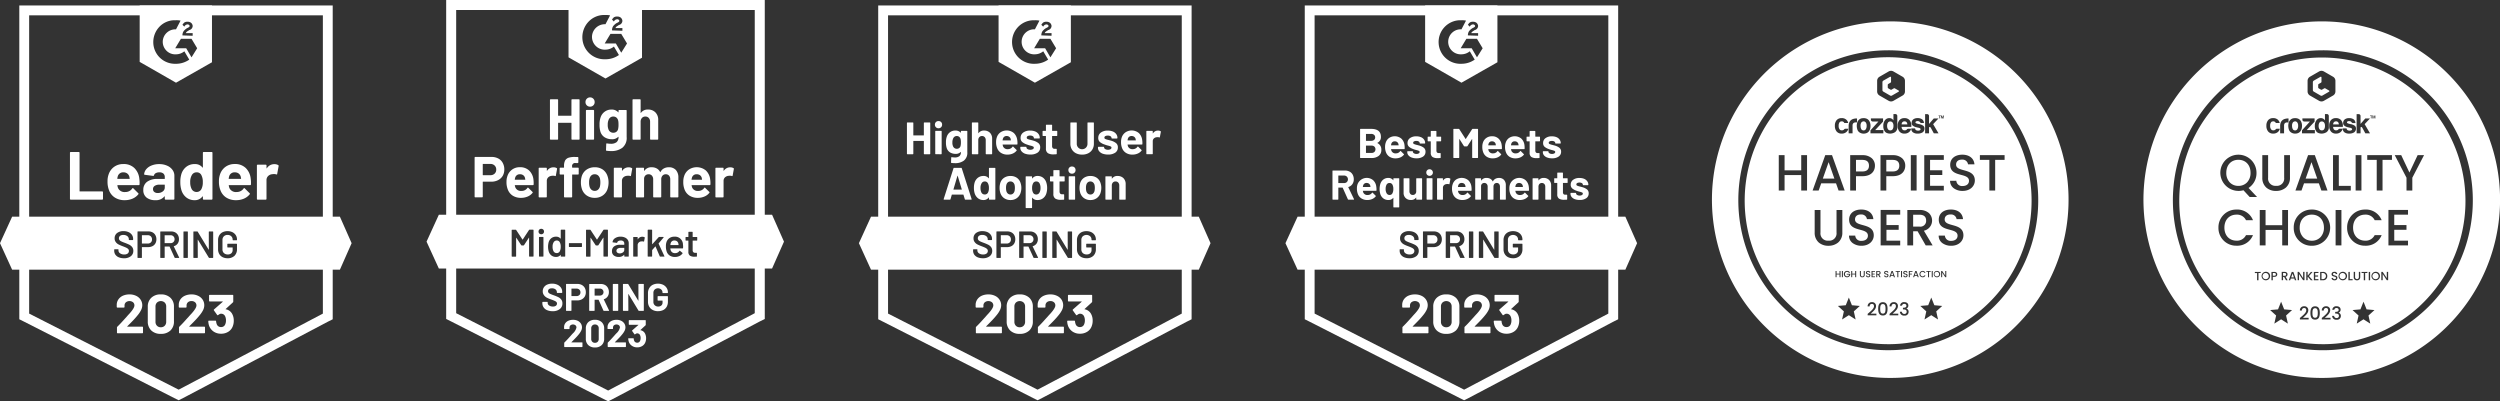 <svg xmlns="http://www.w3.org/2000/svg" width="834.27" height="133.918" viewBox="0 0 834.27 133.918">
  <rect x="0" y="0" width="834.27" height="133.918" fill="#333333" stroke="none"/>
  <g id="Badges" transform="translate(-613.937 -634.5)">
    <g id="Group_169793" data-name="Group 169793" transform="translate(-509.097 634.5)">
      <g id="Group_169913" data-name="Group 169913" transform="translate(-770.033 7.159)">
        <path id="Subtraction_13" data-name="Subtraction 13" d="M59.52,118.958A59.209,59.209,0,0,1,26.265,108.8,59.664,59.664,0,0,1,4.714,82.631,59.395,59.395,0,0,1,10.2,26.224,59.649,59.649,0,0,1,36.368,4.675a59.407,59.407,0,0,1,56.408,5.484,59.654,59.654,0,0,1,21.549,26.169,59.4,59.4,0,0,1-5.484,56.407,59.636,59.636,0,0,1-26.169,21.55A59.076,59.076,0,0,1,59.52,118.958Zm.3-109.331a50.046,50.046,0,1,0,19.54,3.945A49.874,49.874,0,0,0,59.822,9.627Zm0,98.069A47.886,47.886,0,0,1,41.189,15.712a47.886,47.886,0,0,1,37.268,88.222A47.526,47.526,0,0,1,59.822,107.7Zm13.629-8.3h0l2.263,1.441-.6-2.707,2-1.817-2.635-.233-1.025-2.563-1.024,2.563-2.636.233,2,1.817-.6,2.707,2.261-1.44Zm-27.5,0h0l2.262,1.441-.6-2.707,2-1.817-2.635-.233-1.025-2.563-1.025,2.563-2.635.233,2,1.817-.6,2.707,2.262-1.44Zm17.026-1.146a1.35,1.35,0,0,0,1.512,1.29,1.239,1.239,0,0,0,1.4-1.224,1.065,1.065,0,0,0-.75-1.121v-.024a1.019,1.019,0,0,0,.671-.99c0-.693-.527-1.14-1.344-1.14a1.276,1.276,0,0,0-1.434,1.183H63.7a.679.679,0,0,1,.743-.594c.447,0,.715.236.715.63,0,.434-.326.648-1,.653H64v.564h.156c.761,0,1.086.231,1.086.774a.688.688,0,0,1-.762.72.775.775,0,0,1-.846-.72ZM57.3,95.062c-1.064,0-1.56.7-1.56,2.208,0,1.523.5,2.232,1.56,2.232s1.561-.709,1.561-2.232C58.858,95.764,58.362,95.062,57.3,95.062Zm3.642.57c.463,0,.708.266.708.769,0,.739-.817,1.439-1.683,2.181l-.005,0-.093.08c-.112.1-.226.194-.337.292v.5h2.916v-.57h-1.9l.269-.241c.674-.6,1.513-1.339,1.513-2.273a1.259,1.259,0,0,0-1.392-1.319,1.329,1.329,0,0,0-1.409,1.409h.66C60.2,95.942,60.486,95.632,60.94,95.632Zm-7.308,0c.463,0,.708.266.708.769,0,.739-.817,1.439-1.683,2.181l-.005,0-.093.08c-.112.1-.226.194-.337.292v.5h2.916v-.57h-1.9l.269-.241c.674-.6,1.513-1.339,1.513-2.273a1.259,1.259,0,0,0-1.392-1.319,1.329,1.329,0,0,0-1.409,1.409h.66C52.895,95.942,53.178,95.632,53.632,95.632ZM77.526,83.539a1.422,1.422,0,1,0,1.419,1.42A1.389,1.389,0,0,0,77.526,83.539Zm-7.344.036v1.764a1,1,0,0,0,1.08,1.044,1.006,1.006,0,0,0,1.092-1.044V83.575H71.9v1.772a.63.63,0,1,1-1.26,0V83.575Zm-3.641-.036a1.422,1.422,0,1,0,1.42,1.42A1.389,1.389,0,0,0,66.541,83.539Zm-3.752,2.048c0,.468.4.8.985.8a.863.863,0,0,0,.959-.815c0-.569-.461-.7-.868-.809-.324-.089-.6-.166-.6-.443,0-.239.17-.388.445-.388h.023a.431.431,0,0,1,.468.367h.5a.847.847,0,0,0-.949-.756c-.581,0-.956.311-.956.792,0,.565.452.686.851.793.321.086.625.167.625.467,0,.248-.2.409-.5.409a.446.446,0,0,1-.5-.412ZM40.865,83.539a1.422,1.422,0,1,0,1.42,1.42A1.389,1.389,0,0,0,40.865,83.539Zm38.984.741,0,0,1.37,2.073h.456V83.571h-.456v2.072L79.85,83.571h-.456v2.784h.456V84.28Zm-4.649-.7v2.78h.456v-2.78Zm-2.4,0v.373h.743v2.407H74V83.948h.74v-.373Zm-4.392,0v2.78h1.4v-.368h-.941V83.575Zm-9.428,0v2.78h.908a1.327,1.327,0,0,0,1.476-1.38,1.349,1.349,0,0,0-1.476-1.4Zm-2.1,0v2.784h1.536v-.372h-1.08v-.852h.96v-.372h-.96v-.816h1.08v-.372Zm-2.075,1.54,0,0,1.074,1.242h.6l-1.228-1.388,1.208-1.392H55.89l-1.08,1.268V83.575h-.456v2.78h.456V85.111Zm-2.885-.832,0,0L53.3,86.355h.455V83.571H53.3v2.072l-1.373-2.072h-.456v2.784h.456V84.28Zm-2.731,1.508h1.164l.2.568h.48l-1-2.784h-.528l-1,2.784h.476l.2-.567Zm-2.585-.544h.348l.64,1.112h.544L47.453,85.2a.79.79,0,0,0,.644-.8c0-.506-.386-.832-.985-.832h-.959v2.78h.455v-1.11l0,0Zm-3.875-1.669v2.78h.455V85.227h.5c.726,0,.985-.426.985-.824,0-.5-.386-.828-.985-.828Zm-5.536,0v.373h.743v2.407H38.4V83.948h.74v-.373Zm19-20.809A5.91,5.91,0,0,0,50.166,68.8,5.911,5.911,0,0,0,56.2,74.853a6.044,6.044,0,1,0,0-12.087Zm17.815,0A5.91,5.91,0,0,0,67.982,68.8a5.9,5.9,0,0,0,6.034,6.034A5.618,5.618,0,0,0,79.508,71.3H77.179a3.3,3.3,0,0,1-3.163,1.853c-2.42,0-4.045-1.749-4.045-4.351s1.626-4.335,4.045-4.335a3.3,3.3,0,0,1,3.163,1.853h2.328A5.623,5.623,0,0,0,74.017,62.766Zm-42.942,0A5.911,5.911,0,0,0,25.04,68.8a5.9,5.9,0,0,0,6.035,6.034A5.618,5.618,0,0,0,36.566,71.3H34.237a3.3,3.3,0,0,1-3.162,1.853c-2.42,0-4.046-1.749-4.046-4.351s1.626-4.335,4.046-4.335a3.3,3.3,0,0,1,3.162,1.853h2.329A5.623,5.623,0,0,0,31.075,62.766ZM81.77,62.9V74.734H88.3V73.153h-4.59V69.532h4.08V67.951h-4.08V64.483H88.3V62.9Zm-17.629.017V74.734h1.938V62.919ZM40.765,69.566h5.558v5.168h1.939V62.919H46.324v5.066H40.765V62.919H38.827V74.734h1.939V69.567ZM33.387,56.331h0l2.074,2.245h2.465l-2.839-3.01A5.863,5.863,0,0,0,37.74,50.5a6.035,6.035,0,1,0-12.07,0,6.092,6.092,0,0,0,7.717,5.832Zm6.291-11.712v7.5a4.287,4.287,0,0,0,1.364,3.347,4.8,4.8,0,0,0,3.226,1.09,4.948,4.948,0,0,0,3.244-1.09,4.251,4.251,0,0,0,1.4-3.347v-7.5H46.971V52.15a2.431,2.431,0,0,1-2.687,2.7,2.423,2.423,0,0,1-2.668-2.7V44.618Zm44.2,0L87.8,52.15v4.284h1.938V52.15l3.91-7.531H91.511l-2.737,5.8-2.738-5.8Zm-9.18,0V46.2H77.86V56.434H79.8V46.2h3.145V44.618Zm-3.876,0V56.434H72.76V44.618Zm-7.548,0V56.434h5.933V54.869H65.212V44.618Zm-9.673,9.4h4.947l.851,2.415h2.039L57.2,44.6H54.961L50.728,56.434h2.023l.85-2.414ZM50.643,32.262a3.52,3.52,0,0,0-.464.031,1.928,1.928,0,0,0-1.249.663,2.013,2.013,0,0,0-.442.835,3.628,3.628,0,0,0-.144,1.009,4.174,4.174,0,0,0,.173,1.183,1.884,1.884,0,0,0,.557.9,2.374,2.374,0,0,0,1.009.49,2.485,2.485,0,0,0,1.239-.029,1.9,1.9,0,0,0,1.134-.77,2.946,2.946,0,0,0,.337-.73,3.372,3.372,0,0,0,.134-1.028,3.119,3.119,0,0,0-.317-1.432,1.885,1.885,0,0,0-1.048-.97A2.627,2.627,0,0,0,50.643,32.262Zm13.593-.007a2.077,2.077,0,0,0-1.662.692A2.763,2.763,0,0,0,62,34.811a2.843,2.843,0,0,0,.595,1.922,2.078,2.078,0,0,0,1.662.692,2.356,2.356,0,0,0,1.451-.432,2,2,0,0,0,.779-1.192h-.932a.736.736,0,0,0-.337.076.376.376,0,0,0-.144.154l-.106.105a.242.242,0,0,1-.105.067.952.952,0,0,1-.492.136h-.046a.875.875,0,0,1-.73-.3,1.261,1.261,0,0,1-.279-.855h3.228a.321.321,0,0,0,.02-.135v-.2a2.88,2.88,0,0,0-.6-1.922A2.21,2.21,0,0,0,64.236,32.255Zm-5.012,0h-.051a1.754,1.754,0,0,0-1.432.731,3.062,3.062,0,0,0-.538,1.883,2.932,2.932,0,0,0,.538,1.884,1.569,1.569,0,0,0,.75.509,2.915,2.915,0,0,0,.951.163,3.164,3.164,0,0,0,1.662-.471,1.926,1.926,0,0,0,.769-1.787V31.535a.639.639,0,0,0-.634-.634h-.653v2.114a1.8,1.8,0,0,0-.6-.577A1.721,1.721,0,0,0,59.224,32.254Zm-15.944,0a2.075,2.075,0,0,0-1.662.692,2.762,2.762,0,0,0-.577,1.864,2.839,2.839,0,0,0,.6,1.922,2.076,2.076,0,0,0,1.662.692,2.356,2.356,0,0,0,1.451-.432,2.013,2.013,0,0,0,.778-1.192H44.6a.67.67,0,0,0-.327.076l-.006.005,0,0a.75.75,0,0,0-.144.145l-.105.105a.237.237,0,0,1-.105.067.956.956,0,0,1-.492.136h-.046a.878.878,0,0,1-.731-.3A1.746,1.746,0,0,1,42.3,34.83a1.849,1.849,0,0,1,.336-1.229.933.933,0,0,1,.638-.26h.035a.868.868,0,0,1,.874.538H45.49a2.412,2.412,0,0,0-.481-.951A2.207,2.207,0,0,0,43.28,32.255Zm23.261,3.44-.009.039a1.482,1.482,0,0,0,.537,1.249,2.453,2.453,0,0,0,1.586.432A2.873,2.873,0,0,0,70.337,37a1.5,1.5,0,0,0,.6-1.268,1.145,1.145,0,0,0-.356-.894,3.466,3.466,0,0,0-1.326-.557.906.906,0,0,1-.164-.019l-.034-.01-.008,0-.031-.01-.023-.007-.094-.028c-.653-.136-.97-.3-.97-.5a.394.394,0,0,1,.173-.336,1.07,1.07,0,0,1,.557-.115,1,1,0,0,1,.615.173l.154.154a.575.575,0,0,0,.513.318h.823a1.6,1.6,0,0,0-.576-1.211,2.529,2.529,0,0,0-1.547-.433,2.289,2.289,0,0,0-1.451.433,1.5,1.5,0,0,0-.538,1.172,1.151,1.151,0,0,0,.374.894,2.976,2.976,0,0,0,1.326.577,3.97,3.97,0,0,0,.5.115c.515.1.788.276.788.5a.379.379,0,0,1-.221.355,1.074,1.074,0,0,1-.524.135h-.052a1.311,1.311,0,0,1-.75-.182.679.679,0,0,1-.278-.558ZM48.247,32.37a3.74,3.74,0,0,0-.98.135,2.28,2.28,0,0,0-.836.413,2,2,0,0,0-.586.788,3.069,3.069,0,0,0-.211,1.22v2.4l1.307.01V34.782a1.139,1.139,0,0,1,.259-.826A1.084,1.084,0,0,1,48,33.7h.432V32.37Zm24.467,2.836c.125,0,.269.148.428.441l.913,1.681h1.566l-1.787-3.056,1.778-1.9H74.046L72.461,34.2V31.535a.61.61,0,0,0-.183-.433.659.659,0,0,0-.452-.183h-.672v6.409h1.307V35.436c0-.1.07-.174.2-.22A.171.171,0,0,1,72.715,35.206ZM53.061,32.361v.413a.547.547,0,0,0,.183.442.657.657,0,0,0,.451.173h1.884l-2.661,2.95v.989h4.3V36.243H54.5l2.623-2.815V32.361ZM77.215,31.6h0v.768H77.4V31.4h-.3l-.192.74-.193-.74h-.192a.105.105,0,0,0-.068.029.076.076,0,0,0-.029.067v.874h.183v-.778l.2.778h.211Zm-1.487-.212a.108.108,0,0,0-.106.106v.067h.289v.8h.2v-.8h.278V31.39Zm-16.3-14.917a1.574,1.574,0,0,0-.781.207l-3.082,1.777a1.575,1.575,0,0,0-.779,1.356v3.544a1.572,1.572,0,0,0,.779,1.356l3.082,1.777a1.583,1.583,0,0,0,1.565,0L63.3,24.713a1.57,1.57,0,0,0,.778-1.356V19.813a1.572,1.572,0,0,0-.778-1.356L60.215,16.68A1.585,1.585,0,0,0,59.431,16.473ZM57.3,98.879c-.819,0-.887-.795-.887-1.608,0-.766.069-1.584.887-1.584s.888.818.888,1.584C58.186,98.084,58.117,98.879,57.3,98.879ZM77.526,85.987a1.027,1.027,0,1,1,.951-1.028A.939.939,0,0,1,77.526,85.987Zm-10.985,0a1.026,1.026,0,1,1,.952-1.028A.939.939,0,0,1,66.541,85.987Zm-25.676,0a1.026,1.026,0,1,1,.952-1.028A.939.939,0,0,1,40.865,85.987Zm19.024,0h-.452V83.948h.452a1.018,1.018,0,0,1,0,2.036Zm-9.66-.568h-.908l.455-1.292.452,1.291Zm-3.116-.536h-.5v-.931h.5c.338,0,.517.159.517.46A.451.451,0,0,1,47.113,84.879Zm-3.42-.023h-.5v-.908h.5c.343,0,.517.153.517.455S44.031,84.856,43.693,84.856ZM56.2,73.17a3.886,3.886,0,0,1-2.9-1.183A4.522,4.522,0,0,1,52.155,68.8c0-2.593,1.626-4.335,4.046-4.335s4.045,1.742,4.045,4.335A4.519,4.519,0,0,1,59.1,71.987,3.883,3.883,0,0,1,56.2,73.17Zm-24.5-18.3a3.886,3.886,0,0,1-2.9-1.184A4.523,4.523,0,0,1,27.659,50.5c0-2.593,1.626-4.334,4.046-4.334s4.045,1.742,4.045,4.334a4.52,4.52,0,0,1-1.143,3.186A3.882,3.882,0,0,1,31.705,54.869ZM58,52.438H54.145l1.938-5.491L58,52.437ZM50.639,36.367a.914.914,0,0,1-.317-.057.852.852,0,0,1-.394-.25,2.094,2.094,0,0,1-.317-1.182,1.754,1.754,0,0,1,.355-1.278,1.262,1.262,0,0,1,.413-.221.847.847,0,0,1,.255-.039,1.016,1.016,0,0,1,.3.049,1.038,1.038,0,0,1,.491.433,1.862,1.862,0,0,1,.211,1.008,2.018,2.018,0,0,1-.24,1.076.918.918,0,0,1-.509.423A.824.824,0,0,1,50.639,36.367Zm8.947-.018h-.03a.919.919,0,0,1-.8-.393,1.967,1.967,0,0,1-.279-1.134,1.823,1.823,0,0,1,.269-1.048.886.886,0,0,1,.741-.4h.057a.959.959,0,0,1,.769.375,1.846,1.846,0,0,1,.279,1.066,2.048,2.048,0,0,1-.26,1.134A.893.893,0,0,1,59.586,36.349Zm5.63-2h-1.9a1.087,1.087,0,0,1,.279-.75.928.928,0,0,1,.637-.26h.035a.912.912,0,0,1,.692.259,1.285,1.285,0,0,1,.259.749Zm-5.787-9.542a.621.621,0,0,1-.3-.076l-2.279-1.322a.594.594,0,0,1-.3-.516V20.274a.616.616,0,0,1,.3-.524l2.237-1.274a.258.258,0,0,1,.118-.032.21.21,0,0,1,.191.107.257.257,0,0,1,.03.128v1.437a.362.362,0,0,1-.181.319l-.734.427a.368.368,0,0,0-.182.312v.834a.372.372,0,0,0,.182.321l.734.424a.371.371,0,0,0,.184.049.351.351,0,0,0,.181-.049l.729-.424a.365.365,0,0,1,.185-.05.33.33,0,0,1,.179.05l1.249.723a.208.208,0,0,1,.1.123.239.239,0,0,1-.015.181.153.153,0,0,1-.086.085l-2.227,1.291A.6.6,0,0,1,59.429,24.809Z" transform="translate(2608.338 0)" fill="#fff"/>
      </g>
      <g id="Group_169919" data-name="Group 169919" transform="translate(-912.518 7.159)">
        <path id="Subtraction_12" data-name="Subtraction 12" d="M59.167,118.958A59.209,59.209,0,0,1,25.911,108.8,59.669,59.669,0,0,1,4.361,82.631,59.395,59.395,0,0,1,9.846,26.224,59.643,59.643,0,0,1,36.014,4.675a59.4,59.4,0,0,1,56.407,5.484,59.649,59.649,0,0,1,21.55,26.169,59.4,59.4,0,0,1-5.484,56.407,59.649,59.649,0,0,1-26.169,21.55A59.083,59.083,0,0,1,59.167,118.958ZM58.444,9.627a50.041,50.041,0,1,0,19.54,3.945A49.883,49.883,0,0,0,58.444,9.627Zm0,98.069A47.886,47.886,0,0,1,39.811,15.712,47.886,47.886,0,0,1,77.08,103.935,47.526,47.526,0,0,1,58.444,107.7ZM72.85,98.019h0l2.263,1.44-.6-2.707,2-1.817L73.877,94.7l-1.025-2.564L71.828,94.7l-2.636.232,2,1.817-.6,2.707,2.261-1.439Zm-27.5,0h0l2.262,1.44-.6-2.707,2-1.817L46.373,94.7l-1.025-2.564L44.323,94.7l-2.635.232,2,1.817-.6,2.707,2.262-1.439Zm17.026-1.147a1.351,1.351,0,0,0,1.512,1.29,1.239,1.239,0,0,0,1.4-1.224,1.065,1.065,0,0,0-.75-1.121v-.024a1.019,1.019,0,0,0,.671-.99c0-.693-.527-1.14-1.344-1.14a1.276,1.276,0,0,0-1.434,1.183H63.1a.679.679,0,0,1,.743-.594c.447,0,.715.236.715.63,0,.434-.326.648-1,.653H63.4V96.1h.156c.761,0,1.086.231,1.086.774a.688.688,0,0,1-.762.72.775.775,0,0,1-.846-.72ZM56.7,93.686c-1.064,0-1.56.7-1.56,2.208,0,1.523.5,2.232,1.56,2.232s1.561-.709,1.561-2.232C58.257,94.388,57.761,93.686,56.7,93.686Zm3.642.57c.463,0,.708.266.708.769,0,.741-.82,1.442-1.688,2.184l-.095.082-.336.29v.5h2.916v-.57h-1.9l.271-.242c.673-.6,1.511-1.339,1.511-2.272a1.259,1.259,0,0,0-1.392-1.319,1.329,1.329,0,0,0-1.409,1.409h.66C59.6,94.566,59.885,94.256,60.339,94.256Zm-7.308,0c.463,0,.708.266.708.769,0,.741-.82,1.442-1.688,2.184l-.039.033-.144.124-.247.214v.5h2.916v-.57h-1.9l.271-.242c.673-.6,1.511-1.339,1.511-2.272a1.259,1.259,0,0,0-1.392-1.319,1.329,1.329,0,0,0-1.409,1.409h.66C52.294,94.566,52.577,94.256,53.031,94.256ZM74.751,83.244a1.066,1.066,0,1,0,1.065,1.065A1.041,1.041,0,0,0,74.751,83.244ZM63.5,84.779c0,.352.3.6.738.6a.648.648,0,0,0,.72-.612c0-.425-.344-.521-.648-.605-.245-.069-.456-.128-.456-.334,0-.179.128-.291.333-.291H64.2a.325.325,0,0,1,.351.276h.378a.634.634,0,0,0-.711-.567c-.436,0-.717.233-.717.594,0,.424.34.515.64.595.251.066.467.124.467.35,0,.186-.147.306-.374.306a.334.334,0,0,1-.373-.31Zm-6.387,0c0,.352.3.6.738.6a.648.648,0,0,0,.72-.612c0-.426-.345-.521-.649-.606-.244-.068-.455-.128-.455-.334,0-.179.128-.291.333-.291h.018a.325.325,0,0,1,.351.276h.378a.634.634,0,0,0-.711-.567c-.435,0-.716.233-.716.594,0,.424.34.515.64.595.251.066.467.124.467.35,0,.186-.147.306-.375.306a.335.335,0,0,1-.372-.31Zm-6.06,0c0,.352.3.6.738.6a.648.648,0,0,0,.72-.612c0-.426-.345-.521-.649-.606-.244-.068-.455-.128-.455-.334,0-.179.128-.291.333-.291h.018a.325.325,0,0,1,.351.276h.378a.634.634,0,0,0-.711-.567c-.436,0-.717.233-.717.594,0,.424.34.515.64.595.251.066.467.124.467.35,0,.186-.147.306-.374.306a.334.334,0,0,1-.373-.31Zm-2.022-1.508v1.323a.747.747,0,0,0,.81.783.755.755,0,0,0,.819-.783V83.271h-.342V84.6a.473.473,0,1,1-.945,0V83.271Zm20.919-.027a1.065,1.065,0,0,0,0,2.129.993.993,0,0,0,.969-.624h-.411a.582.582,0,0,1-.558.327.768.768,0,0,1,0-1.533.584.584,0,0,1,.558.327h.411A.993.993,0,0,0,69.948,83.244Zm-25.178,0a1.065,1.065,0,1,0,0,2.129,1.024,1.024,0,0,0,1.031-.894v-.267H44.653v.274h.783a.633.633,0,0,1-.666.579.7.7,0,0,1-.715-.756.7.7,0,0,1,.715-.753.593.593,0,0,1,.558.315h.41A.991.991,0,0,0,44.77,83.244Zm14.589,1.686h.873l.149.427h.36l-.747-2.088h-.4l-.747,2.088h.357l.15-.425ZM76.495,83.8l0,0,1.027,1.554h.342V83.267h-.342v1.554l-1.029-1.554h-.342v2.088h.342V83.8Zm-3.487-.527v2.084h.342V83.271Zm-1.8,0v.279h.558v1.805h.342V83.55h.555v-.279ZM67.29,84.929h.873l.15.426h.36l-.747-2.088h-.4l-.747,2.088h.356l.15-.425Zm-1.929-1.659v2.084H65.7v-.912h.689v-.279H65.7V83.55h.885v-.279Zm-2.6,0v2.084H63.1V83.271Zm-1.8,0v.279h.558v1.805h.342V83.55h.555v-.279Zm-6.131,1.251h.263l.481.833h.408l-.516-.864a.591.591,0,0,0,.482-.6c0-.379-.29-.624-.738-.624h-.72v2.084h.342v-.832Zm-1.911-1.255v2.088h1.152v-.279h-.81v-.639h.72v-.279h-.72v-.612h.81v-.279ZM46.48,84.443h.981v.912H47.8V83.271h-.342v.894H46.48v-.894h-.342v2.084h.342v-.91l0,0Zm-3.453-1.173v2.084h.342V83.271Zm-1.773,1.173h.981v.912h.342V83.271h-.342v.894h-.981v-.894h-.342v2.084h.342v-.91l0,0ZM75.323,71.47a3.038,3.038,0,0,0,1.205,2.476,4.851,4.851,0,0,0,2.977.907c2.678,0,4.08-1.744,4.08-3.468,0-2.419-1.958-2.959-3.686-3.436-1.379-.381-2.57-.709-2.57-1.886,0-1.018.724-1.651,1.89-1.651l.088,0h.007a1.842,1.842,0,0,1,1.993,1.564h2.142c-.167-1.981-1.71-3.213-4.029-3.213-2.468,0-4.063,1.321-4.063,3.366,0,2.4,1.928,2.919,3.628,3.372,1.36.363,2.645.705,2.645,1.983,0,1.054-.834,1.734-2.125,1.734A1.892,1.892,0,0,1,77.4,71.47Zm-29.921,0a3.038,3.038,0,0,0,1.205,2.476,4.855,4.855,0,0,0,2.977.907c2.678,0,4.08-1.744,4.08-3.468,0-2.419-1.958-2.959-3.686-3.436-1.379-.382-2.569-.711-2.569-1.886,0-1.018.724-1.651,1.89-1.651l.088,0h.007a1.841,1.841,0,0,1,1.993,1.564h2.142c-.167-1.981-1.71-3.213-4.028-3.213-2.468,0-4.063,1.321-4.063,3.366,0,2.4,1.928,2.919,3.628,3.372,1.36.363,2.645.705,2.645,1.983,0,1.054-.834,1.734-2.125,1.734a1.891,1.891,0,0,1-2.108-1.751ZM33.944,62.919v7.5a4.285,4.285,0,0,0,1.364,3.347,4.8,4.8,0,0,0,3.226,1.09,4.952,4.952,0,0,0,3.245-1.09,4.25,4.25,0,0,0,1.4-3.347v-7.5H41.238V70.45a2.431,2.431,0,0,1-2.687,2.7,2.423,2.423,0,0,1-2.669-2.7V62.919Zm32.862,7.089h1.479L71,74.734h2.312l-2.924-4.9a3.473,3.473,0,0,0,1.7-5.872,4.526,4.526,0,0,0-3.143-1.048H64.868V74.734h1.939V70.009ZM55.959,62.9V74.734h6.529V73.153H57.9V69.532h4.08V67.951H57.9V64.483h4.59V62.9Zm23.173-9.733a3.038,3.038,0,0,0,1.205,2.476,4.851,4.851,0,0,0,2.977.907c2.678,0,4.08-1.744,4.08-3.468,0-2.419-1.958-2.959-3.686-3.436-1.379-.382-2.569-.711-2.569-1.886,0-1.018.724-1.651,1.89-1.651l.1,0a1.839,1.839,0,0,1,1.991,1.564h2.142c-.167-1.981-1.71-3.213-4.028-3.213-2.468,0-4.064,1.321-4.064,3.366,0,2.4,1.927,2.918,3.627,3.371,1.361.363,2.646.705,2.646,1.984,0,1.054-.834,1.734-2.125,1.734a1.891,1.891,0,0,1-2.108-1.751Zm9.945-8.551V46.2H92.24V56.434h1.938V46.2h3.145V44.618ZM70.514,44.6V56.434h6.528V54.852h-4.59V51.232h4.08V49.65h-4.08V46.183h4.59V44.6Zm-4.488.017V56.434h1.938V44.618Zm-10.115,0V56.434h1.938V51.639H59.99c3.084,0,4.182-1.809,4.182-3.5a3.273,3.273,0,0,0-1.039-2.48,4.549,4.549,0,0,0-3.143-1.039Zm-10.115,0V56.434h1.939V51.639h2.142c3.083,0,4.181-1.809,4.181-3.5a3.275,3.275,0,0,0-1.039-2.48,4.553,4.553,0,0,0-3.143-1.039Zm-9.673,9.4H41.07l.851,2.415H43.96L39.727,44.6H37.483L33.25,56.434h2.023l.85-2.414ZM23.9,51.265h5.559v5.169H31.4V44.618H29.459v5.066H23.9V44.618H21.962V56.434H23.9V51.266Zm26.39-19a3.5,3.5,0,0,0-.465.031,1.928,1.928,0,0,0-1.249.663,2.013,2.013,0,0,0-.442.835,3.6,3.6,0,0,0-.144,1.009,4.143,4.143,0,0,0,.173,1.183,1.871,1.871,0,0,0,.557.9,2.363,2.363,0,0,0,1.009.49,2.485,2.485,0,0,0,1.239-.029,1.9,1.9,0,0,0,1.134-.77,2.947,2.947,0,0,0,.337-.73,3.352,3.352,0,0,0,.134-1.028,3.109,3.109,0,0,0-.317-1.432,1.885,1.885,0,0,0-1.048-.97A2.624,2.624,0,0,0,50.289,32.262Zm13.592-.007a2.077,2.077,0,0,0-1.662.692,2.76,2.76,0,0,0-.576,1.864,2.839,2.839,0,0,0,.595,1.922,2.078,2.078,0,0,0,1.662.692,2.356,2.356,0,0,0,1.451-.432,2.013,2.013,0,0,0,.779-1.192H65.2a.736.736,0,0,0-.337.076.384.384,0,0,0-.144.154l-.106.105a.227.227,0,0,1-.105.067.952.952,0,0,1-.492.136h-.046a.875.875,0,0,1-.73-.3,1.258,1.258,0,0,1-.279-.855h3.228a.321.321,0,0,0,.02-.135v-.2a2.884,2.884,0,0,0-.6-1.922A2.21,2.21,0,0,0,63.881,32.255Zm-5.012,0h-.051a1.754,1.754,0,0,0-1.432.731,3.057,3.057,0,0,0-.538,1.883,2.936,2.936,0,0,0,.538,1.884,1.56,1.56,0,0,0,.75.509,2.907,2.907,0,0,0,.951.163,3.164,3.164,0,0,0,1.662-.471,1.924,1.924,0,0,0,.769-1.787V31.535a.639.639,0,0,0-.634-.634H60.23v2.114a1.8,1.8,0,0,0-.6-.577A1.727,1.727,0,0,0,58.869,32.254Zm-15.944,0a2.075,2.075,0,0,0-1.662.692,2.766,2.766,0,0,0-.577,1.864,2.839,2.839,0,0,0,.6,1.922,2.073,2.073,0,0,0,1.662.692,2.356,2.356,0,0,0,1.451-.432,2.021,2.021,0,0,0,.778-1.192h-.932a.669.669,0,0,0-.327.076l-.006.005a.764.764,0,0,0-.148.149l-.105.105a.234.234,0,0,1-.105.067.956.956,0,0,1-.492.136h-.046a.878.878,0,0,1-.731-.3,1.749,1.749,0,0,1-.336-1.211,1.849,1.849,0,0,1,.336-1.229.933.933,0,0,1,.638-.26h.035a.868.868,0,0,1,.874.538h1.307a2.412,2.412,0,0,0-.481-.951A2.207,2.207,0,0,0,42.925,32.255Zm23.261,3.44-.009.039a1.48,1.48,0,0,0,.537,1.249,2.453,2.453,0,0,0,1.586.432A2.873,2.873,0,0,0,69.982,37a1.5,1.5,0,0,0,.6-1.268,1.145,1.145,0,0,0-.356-.894,3.479,3.479,0,0,0-1.326-.557.906.906,0,0,1-.164-.019l-.042-.013-.031-.01-.118-.035c-.653-.137-.97-.3-.97-.5a.394.394,0,0,1,.173-.336,1.066,1.066,0,0,1,.557-.115,1,1,0,0,1,.615.173l.154.154a.573.573,0,0,0,.513.318h.823a1.6,1.6,0,0,0-.576-1.211,2.529,2.529,0,0,0-1.547-.433,2.289,2.289,0,0,0-1.451.433,1.5,1.5,0,0,0-.538,1.172,1.151,1.151,0,0,0,.374.894,2.979,2.979,0,0,0,1.326.577,3.97,3.97,0,0,0,.5.115c.515.1.788.276.788.5a.379.379,0,0,1-.221.355,1.075,1.075,0,0,1-.524.135h-.052a1.311,1.311,0,0,1-.75-.182.682.682,0,0,1-.278-.558ZM47.893,32.37a3.73,3.73,0,0,0-.98.135,2.27,2.27,0,0,0-.836.413,1.988,1.988,0,0,0-.586.788,3.055,3.055,0,0,0-.212,1.22v2.4l1.307.01V34.782a1.139,1.139,0,0,1,.259-.826,1.084,1.084,0,0,1,.8-.259h.432V32.37ZM72.36,35.206c.125,0,.269.148.428.441l.913,1.681h1.566L73.48,34.273l1.778-1.9H73.691L72.106,34.2V31.535a.61.61,0,0,0-.183-.433.662.662,0,0,0-.452-.183H70.8v6.409h1.307V35.436c0-.1.07-.174.2-.22A.163.163,0,0,1,72.36,35.206ZM52.707,32.361v.413a.545.545,0,0,0,.183.442.657.657,0,0,0,.451.173h1.884l-2.661,2.95v.989h4.3V36.243h-2.72l2.623-2.815V32.361ZM76.86,31.6h0v.768h.183V31.4h-.3l-.192.74-.193-.74h-.192a.1.1,0,0,0-.068.029.076.076,0,0,0-.029.067v.874h.183v-.778l.2.778h.211Zm-1.487-.212a.108.108,0,0,0-.106.106v.067h.289v.8h.2v-.8h.278V31.39ZM59.432,16.473a1.566,1.566,0,0,0-.779.207L55.57,18.456a1.572,1.572,0,0,0-.779,1.356v3.544a1.57,1.57,0,0,0,.779,1.356l3.082,1.777a1.572,1.572,0,0,0,.779.207,1.6,1.6,0,0,0,.784-.207L63.3,24.713a1.57,1.57,0,0,0,.775-1.356V19.813a1.572,1.572,0,0,0-.775-1.356L60.216,16.68A1.585,1.585,0,0,0,59.432,16.473ZM56.7,97.5c-.819,0-.887-.795-.887-1.608,0-.766.069-1.584.887-1.584s.888.818.888,1.584C57.585,96.708,57.516,97.5,56.7,97.5ZM74.751,85.08a.77.77,0,1,1,.714-.771A.7.7,0,0,1,74.751,85.08Zm-6.685-.429h-.68l.342-.969.337.968Zm-7.932,0h-.681l.342-.969.338.968Zm-4.929-.4h-.378v-.7h.378c.253,0,.387.119.387.345A.338.338,0,0,1,55.206,84.248ZM68.948,68.461H66.806V64.5h2.142c1.434,0,2.192.676,2.192,1.955A1.916,1.916,0,0,1,68.948,68.461ZM40.526,52.438H36.667L38.6,46.948l1.92,5.49Zm19.465-2.38H57.848V46.2H59.99c1.455,0,2.193.652,2.193,1.938C62.184,49.394,61.425,50.058,59.99,50.058Zm-10.114,0H47.734V46.2h2.142c1.455,0,2.192.652,2.192,1.938C52.069,49.394,51.31,50.058,49.876,50.058Zm.409-13.691a.921.921,0,0,1-.317-.057.846.846,0,0,1-.394-.25,2.085,2.085,0,0,1-.317-1.182,1.751,1.751,0,0,1,.356-1.278,1.262,1.262,0,0,1,.413-.221.865.865,0,0,1,.255-.039,1.016,1.016,0,0,1,.3.049,1.04,1.04,0,0,1,.491.433,1.869,1.869,0,0,1,.211,1.008,2.024,2.024,0,0,1-.24,1.076.922.922,0,0,1-.509.423A.824.824,0,0,1,50.285,36.367Zm8.947-.018H59.2a.919.919,0,0,1-.8-.393,1.961,1.961,0,0,1-.279-1.134,1.827,1.827,0,0,1,.269-1.048.889.889,0,0,1,.742-.4h.056a.959.959,0,0,1,.769.375,1.843,1.843,0,0,1,.279,1.066,2.048,2.048,0,0,1-.26,1.134A.893.893,0,0,1,59.232,36.349Zm5.63-2h-1.9a1.091,1.091,0,0,1,.279-.75.928.928,0,0,1,.637-.26h.035a.912.912,0,0,1,.692.259,1.289,1.289,0,0,1,.259.749Zm-5.429-9.542a.6.6,0,0,1-.3-.076l-2.278-1.322a.593.593,0,0,1-.3-.516V20.274a.613.613,0,0,1,.3-.524l2.237-1.274a.256.256,0,0,1,.119-.032.21.21,0,0,1,.19.107.262.262,0,0,1,.031.128v1.437a.372.372,0,0,1-.183.319l-.734.427a.366.366,0,0,0-.182.312v.834a.37.37,0,0,0,.182.321l.734.424a.378.378,0,0,0,.184.049.35.35,0,0,0,.18-.049l.729-.424a.367.367,0,0,1,.186-.05.322.322,0,0,1,.177.05l1.251.723a.212.212,0,0,1,.1.123.239.239,0,0,1-.016.181.158.158,0,0,1-.085.085l-2.227,1.291A.634.634,0,0,1,59.432,24.809Z" transform="translate(2607.178 0)" fill="#fff"/>
      </g>
      <g id="EmployeeMonitoring_BestMeetsRequirements_MeetsRequirements" transform="translate(1552.002 1.83)">
        <path id="Path_498" data-name="Path 498" d="M5.5,45.077v68.334l1.768.884,49.893,25.388,1.516.758,1.516-.758L108.317,114.3l1.768-.884V8.7H5.5Zm3.284,66.439V11.984H106.8v99.533L58.677,136.905Z" transform="translate(0.942 -8.7)" fill="#fff"/>
        <path id="Path_499" data-name="Path 499" d="M49.426,13.626a6.15,6.15,0,0,1,1.516.126l-1.516,2.905a4.176,4.176,0,0,0-.505,8.337h.505a4.414,4.414,0,0,0,2.779-1.01l1.642,2.779a7.657,7.657,0,0,1-4.421,1.389,7.27,7.27,0,1,1-.632-14.526h.632ZM54.6,19.815,56.5,22.973,54.6,26l-1.768-3.031H49.173l1.895-3.158Zm-3.031-1.137a2.546,2.546,0,0,1,.379-1.389,4.358,4.358,0,0,1,1.137-1.01l.253-.126c.505-.253.632-.379.632-.632s-.379-.505-.632-.505a1.214,1.214,0,0,0-1.137.758l-.632-.632a3.349,3.349,0,0,1,.632-.758,1.877,1.877,0,0,1,1.137-.253,1.763,1.763,0,0,1,1.137.379,1.559,1.559,0,0,1,.505,1.01,1.449,1.449,0,0,1-1.137,1.389l-.379.253c-.379.253-.632.379-.758.758h2.274V18.8ZM49.426,34.467l12-6.821V8.7H37.3V27.52Z" transform="translate(9.309 -8.7)" fill="#fff"/>
        <path id="Subtraction_4" data-name="Subtraction 4" d="M113.429,17.685H4.045L0,8.844,4.045,0H113.429l3.918,8.844-3.917,8.84ZM75.94,4.829a3.644,3.644,0,0,0-1.668.364A2.762,2.762,0,0,0,73.16,6.239a3.163,3.163,0,0,0-.39,1.583v3.053a3.136,3.136,0,0,0,.39,1.569,2.747,2.747,0,0,0,1.112,1.061,3.669,3.669,0,0,0,1.668.362,3.242,3.242,0,0,0,2.3-.808,2.991,2.991,0,0,0,.844-2.26V9.186a.129.129,0,0,0-.041-.106.151.151,0,0,0-.111-.046H76.015a.151.151,0,0,0-.111.046.124.124,0,0,0-.041.106v.93a.116.116,0,0,0,.041.1.138.138,0,0,0,.111.05h1.553c.046,0,.066.02.066.066v.785A1.4,1.4,0,0,1,77.2,12.2a1.705,1.705,0,0,1-1.2.4,1.833,1.833,0,0,1-1.274-.45,1.629,1.629,0,0,1-.491-1.229V7.772A1.627,1.627,0,0,1,74.7,6.557a1.886,1.886,0,0,1,2.461-.026,1.481,1.481,0,0,1,.471,1.123V7.72a.119.119,0,0,0,.05.1.12.12,0,0,0,.1.046h1.148a.159.159,0,0,0,.111-.046.126.126,0,0,0,.041-.1v-.1a2.682,2.682,0,0,0-.389-1.43,2.753,2.753,0,0,0-1.1-1A3.611,3.611,0,0,0,75.94,4.829ZM38.263,10.865a.133.133,0,0,0-.1.036.153.153,0,0,0-.051.117v.313a2.279,2.279,0,0,0,.388,1.34,2.672,2.672,0,0,0,1.138.884,4.39,4.39,0,0,0,1.719.313,3.571,3.571,0,0,0,2.286-.667,2.194,2.194,0,0,0,.844-1.81,2.023,2.023,0,0,0-.379-1.249,2.864,2.864,0,0,0-.92-.769,13.555,13.555,0,0,0-1.441-.615c-.6-.221-.993-.382-1.25-.508a1.791,1.791,0,0,1-.606-.428.936.936,0,0,1-.2-.623.965.965,0,0,1,.389-.818,1.725,1.725,0,0,1,1.076-.293,2.043,2.043,0,0,1,1.351.418,1.263,1.263,0,0,1,.48,1v.141a.146.146,0,0,0,.05.112.154.154,0,0,0,.1.04h1.138a.15.15,0,0,0,.1-.04.165.165,0,0,0,.051-.112V7.428a2.315,2.315,0,0,0-.405-1.35,2.716,2.716,0,0,0-1.127-.924,4.074,4.074,0,0,0-1.678-.325,3.4,3.4,0,0,0-2.159.641,2.133,2.133,0,0,0-.809,1.754,1.958,1.958,0,0,0,.379,1.239,2.6,2.6,0,0,0,.92.795A11.84,11.84,0,0,0,41,9.879a12.969,12.969,0,0,1,1.2.506,2.048,2.048,0,0,1,.606.44.923.923,0,0,1,.213.605,1.066,1.066,0,0,1-.39.85,1.767,1.767,0,0,1-1.163.325,2.275,2.275,0,0,1-1.415-.39,1.15,1.15,0,0,1-.516-.96v-.237A.19.19,0,0,0,39.5,10.9a.176.176,0,0,0-.112-.036ZM66,7.669h0c.015,0,.03.012.05.038l3.635,5.96a.182.182,0,0,0,.177.1H70.99a.152.152,0,0,0,.112-.052.133.133,0,0,0,.041-.1V5.082a.129.129,0,0,0-.041-.1.155.155,0,0,0-.112-.056H69.827a.116.116,0,0,0-.1.056.108.108,0,0,0-.051.1l.01,5.884c0,.036-.008.052-.025.052h-.01c-.014,0-.026-.008-.041-.026L65.985,5.024a.179.179,0,0,0-.177-.1H64.685a.124.124,0,0,0-.1.056.109.109,0,0,0-.05.1v8.535a.113.113,0,0,0,.05.1.122.122,0,0,0,.1.052h1.163a.116.116,0,0,0,.1-.052.125.125,0,0,0,.052-.1L65.975,7.73c0-.032,0-.056.025-.062ZM61.374,4.925a.151.151,0,0,0-.111.056.126.126,0,0,0-.041.1v8.535a.129.129,0,0,0,.041.1.148.148,0,0,0,.111.052h1.163a.113.113,0,0,0,.1-.052.111.111,0,0,0,.05-.1V5.082a.108.108,0,0,0-.05-.1.118.118,0,0,0-.1-.056ZM55.009,9.967h1.517a.078.078,0,0,1,.075.05l1.669,3.64a.174.174,0,0,0,.177.112H59.66c.093,0,.136-.032.136-.1a.155.155,0,0,0-.026-.076L57.992,9.915a.048.048,0,0,1,0-.052.04.04,0,0,1,.036-.024,2.338,2.338,0,0,0,1.254-.86,2.455,2.455,0,0,0,.44-1.476,2.777,2.777,0,0,0-.329-1.35,2.314,2.314,0,0,0-.921-.91,2.854,2.854,0,0,0-1.365-.319H53.634a.124.124,0,0,0-.1.056.108.108,0,0,0-.05.1v8.535a.109.109,0,0,0,.05.1.12.12,0,0,0,.1.052H54.8a.183.183,0,0,0,.151-.151V10.03C54.948,9.987,54.968,9.967,55.009,9.967ZM46.04,4.915a.111.111,0,0,0-.1.04.139.139,0,0,0-.052.112v8.551a.11.11,0,0,0,.052.1.108.108,0,0,0,.1.052H47.2a.159.159,0,0,0,.117-.052.126.126,0,0,0,.035-.1v-3.4c0-.04.021-.06.066-.06h2.017a3.122,3.122,0,0,0,1.457-.329,2.307,2.307,0,0,0,.96-.91,2.689,2.689,0,0,0,.34-1.366,2.815,2.815,0,0,0-.34-1.392,2.323,2.323,0,0,0-.935-.918,2.917,2.917,0,0,0-1.406-.329ZM49.3,8.969H47.42c-.045,0-.066-.02-.066-.06V6.239c0-.04.021-.06.066-.06H49.3a1.426,1.426,0,0,1,1.036.388,1.367,1.367,0,0,1,.389,1.022,1.316,1.316,0,0,1-.389,1A1.442,1.442,0,0,1,49.3,8.969Zm7.6-.141h-1.9a.055.055,0,0,1-.061-.062V6.255c0-.046.019-.066.061-.066h1.9a1.3,1.3,0,0,1,.971.368,1.278,1.278,0,0,1,.379.96,1.229,1.229,0,0,1-.379.946A1.32,1.32,0,0,1,56.9,8.828Z" transform="translate(-0.002 70.479)" fill="#fff"/>
        <path id="Path_501" data-name="Path 501" d="M18.15,64.92a.2.2,0,0,1-.189-.126l-1.73-3.852a.109.109,0,0,0-.088-.051H14.854a.067.067,0,0,0-.076.076v3.789a.157.157,0,0,1-.051.114.133.133,0,0,1-.114.051H12.984a.173.173,0,0,1-.164-.164v-9.4a.173.173,0,0,1,.164-.164h3.979a3.259,3.259,0,0,1,1.566.366,2.476,2.476,0,0,1,1.036,1.023,3.159,3.159,0,0,1,.366,1.541,2.753,2.753,0,0,1-.467,1.617,2.539,2.539,0,0,1-1.326.96.06.06,0,0,0-.038.088l1.895,3.941a.194.194,0,0,1,.025.076q0,.114-.152.114Zm-3.3-8.046a.067.067,0,0,0-.076.076v2.375q0,.063.076.063h1.819a1.335,1.335,0,0,0,.947-.341,1.312,1.312,0,0,0,0-1.819,1.307,1.307,0,0,0-.947-.354Zm12.593,3.739A5.879,5.879,0,0,1,27.51,61.8a.165.165,0,0,1-.189.164H23.039q-.088,0-.063.063a2.278,2.278,0,0,0,.152.556,1.465,1.465,0,0,0,1.478.783,1.68,1.68,0,0,0,1.4-.72.147.147,0,0,1,.126-.088.185.185,0,0,1,.1.051l1,1a.174.174,0,0,1,.063.114.243.243,0,0,1-.051.114,3.017,3.017,0,0,1-1.187.884,3.888,3.888,0,0,1-1.579.316,3.583,3.583,0,0,1-2.021-.543,2.964,2.964,0,0,1-1.187-1.516,4.779,4.779,0,0,1-.291-1.819,4.112,4.112,0,0,1,.2-1.352,3.3,3.3,0,0,1,5.255-1.339A3.486,3.486,0,0,1,27.447,60.613ZM24.213,59.35a1.111,1.111,0,0,0-1.149.821,2.307,2.307,0,0,0-.1.442.067.067,0,0,0,.076.076h2.4q.076,0,.051-.076-.063-.4-.063-.392a1.191,1.191,0,0,0-.442-.644A1.284,1.284,0,0,0,24.213,59.35Zm8.93-1.4a.171.171,0,0,1,.051-.126.2.2,0,0,1,.126-.038h1.617a.139.139,0,0,1,.164.164v9.385a.2.2,0,0,1-.038.126.171.171,0,0,1-.126.051H33.32a.173.173,0,0,1-.177-.177V64.364a.051.051,0,0,0-.025-.051q-.025-.013-.051.025a1.878,1.878,0,0,1-1.554.695,2.739,2.739,0,0,1-1.705-.518A3,3,0,0,1,28.8,63.1a6.026,6.026,0,0,1-.013-3.41A2.956,2.956,0,0,1,29.8,58.2a2.667,2.667,0,0,1,1.667-.531,1.909,1.909,0,0,1,1.6.758q.025.038.051.025a.051.051,0,0,0,.025-.051Zm-.316,4.85a2.893,2.893,0,0,0,.3-1.453,2.981,2.981,0,0,0-.278-1.4,1.068,1.068,0,0,0-.973-.594,1.107,1.107,0,0,0-1.023.594,2.979,2.979,0,0,0-.291,1.389,2.762,2.762,0,0,0,.341,1.478,1.114,1.114,0,0,0,.985.543A1.014,1.014,0,0,0,32.828,62.8Zm7.945-4.85a.171.171,0,0,1,.051-.126.185.185,0,0,1,.114-.038h1.629a.139.139,0,0,1,.164.164v6.808a.185.185,0,0,1-.038.114.171.171,0,0,1-.126.051H40.937a.173.173,0,0,1-.164-.164v-.48q0-.038-.025-.038t-.051.025a2,2,0,0,1-1.73.758,2.42,2.42,0,0,1-1.73-.644,2.323,2.323,0,0,1-.682-1.794V57.948a.171.171,0,0,1,.051-.126.185.185,0,0,1,.114-.038h1.617a.185.185,0,0,1,.114.038.171.171,0,0,1,.051.126V62.1a1.3,1.3,0,0,0,.3.9,1,1,0,0,0,.821.354,1.113,1.113,0,0,0,.783-.291,1.189,1.189,0,0,0,.366-.745v-4.37Zm4.459-.973a1.079,1.079,0,0,1-1.1-1.1,1.059,1.059,0,0,1,1.1-1.1,1.1,1.1,0,1,1,0,2.2ZM44.4,64.92a.173.173,0,0,1-.164-.164V57.935a.171.171,0,0,1,.051-.126.157.157,0,0,1,.114-.051h1.629a.133.133,0,0,1,.114.051.171.171,0,0,1,.051.126v6.821a.157.157,0,0,1-.051.114.133.133,0,0,1-.114.051Zm6.884-7.238a1.484,1.484,0,0,1,.8.189.192.192,0,0,1,.076.215l-.291,1.579q-.013.164-.189.1a1.477,1.477,0,0,0-.493-.076,1.63,1.63,0,0,0-.3.038,1.322,1.322,0,0,0-.846.366,1.133,1.133,0,0,0-.354.872v3.789a.185.185,0,0,1-.038.114.171.171,0,0,1-.126.051H47.884a.173.173,0,0,1-.164-.164V57.948a.171.171,0,0,1,.051-.126.185.185,0,0,1,.114-.038h1.629a.139.139,0,0,1,.164.164v.531a.05.05,0,0,0,.038.051.025.025,0,0,0,.038-.013A1.763,1.763,0,0,1,51.282,57.682Zm7.907,2.93a6.637,6.637,0,0,1,.051,1.187.158.158,0,0,1-.177.164H54.768q-.088,0-.051.063a2.278,2.278,0,0,0,.152.556,1.439,1.439,0,0,0,1.465.783,1.658,1.658,0,0,0,1.4-.72q.063-.088.126-.088a.146.146,0,0,1,.1.051l1,1q.076.063.076.114a.221.221,0,0,1-.063.114,3.035,3.035,0,0,1-1.175.884,3.92,3.92,0,0,1-1.592.316,3.622,3.622,0,0,1-2.021-.543A3.053,3.053,0,0,1,53,62.975a4.779,4.779,0,0,1-.291-1.819,3.891,3.891,0,0,1,.215-1.352,3.027,3.027,0,0,1,1.112-1.566,3.443,3.443,0,0,1,4.13.227,3.543,3.543,0,0,1,1.023,2.147ZM55.942,59.35a1.111,1.111,0,0,0-1.149.821q-.051.177-.1.442a.067.067,0,0,0,.076.076h2.4q.088,0,.063-.076-.076-.4-.076-.392a1.218,1.218,0,0,0-.429-.644A1.305,1.305,0,0,0,55.942,59.35Zm12.429-1.68a2.189,2.189,0,0,1,1.693.657,2.571,2.571,0,0,1,.606,1.832v4.6a.185.185,0,0,1-.038.114.171.171,0,0,1-.126.051H68.889a.171.171,0,0,1-.126-.051.157.157,0,0,1-.051-.114V60.588a1.355,1.355,0,0,0-.291-.909.978.978,0,0,0-.771-.328,1.032,1.032,0,0,0-.8.328,1.3,1.3,0,0,0-.3.9v4.181a.173.173,0,0,1-.164.164H64.772a.133.133,0,0,1-.114-.051.157.157,0,0,1-.051-.114V60.588a1.3,1.3,0,0,0-.3-.9,1.038,1.038,0,0,0-.8-.341,1.056,1.056,0,0,0-1.1,1v4.408a.173.173,0,0,1-.164.164H60.616a.173.173,0,0,1-.164-.164V57.948a.171.171,0,0,1,.051-.126.185.185,0,0,1,.114-.038h1.629a.185.185,0,0,1,.114.038.171.171,0,0,1,.051.126v.543a.051.051,0,0,0,.025.051q.025.013.063-.025a1.967,1.967,0,0,1,1.756-.846,2.51,2.51,0,0,1,1.225.291,1.952,1.952,0,0,1,.8.834q.038.076.088,0a2.07,2.07,0,0,1,.834-.846,2.445,2.445,0,0,1,1.175-.278Zm9.966,2.943a6.637,6.637,0,0,1,.051,1.187.158.158,0,0,1-.177.164H73.916q-.088,0-.063.063a3.41,3.41,0,0,0,.152.556,1.465,1.465,0,0,0,1.478.783,1.68,1.68,0,0,0,1.4-.72q.063-.088.126-.088a.185.185,0,0,1,.1.051l1,1a.174.174,0,0,1,.063.114.243.243,0,0,1-.051.114,3.035,3.035,0,0,1-1.175.884,3.978,3.978,0,0,1-1.592.316,3.622,3.622,0,0,1-2.021-.543,3.053,3.053,0,0,1-1.187-1.516,4.779,4.779,0,0,1-.291-1.819,4.113,4.113,0,0,1,.2-1.352,3.3,3.3,0,0,1,5.255-1.339,3.543,3.543,0,0,1,1.023,2.147ZM75.091,59.35a1.111,1.111,0,0,0-1.149.821q-.051.177-.1.442a.067.067,0,0,0,.076.076h2.4q.088,0,.051-.076-.063-.4-.063-.392a1.19,1.19,0,0,0-.442-.644A1.249,1.249,0,0,0,75.091,59.35Zm8.223-1.68a2.425,2.425,0,0,1,1.794.682A2.492,2.492,0,0,1,85.79,60.2v4.56a.157.157,0,0,1-.051.114.133.133,0,0,1-.114.051H84a.173.173,0,0,1-.164-.164V60.6a1.314,1.314,0,0,0-.316-.909,1.159,1.159,0,0,0-1.642,0,1.314,1.314,0,0,0-.316.909v4.156a.173.173,0,0,1-.164.164H79.765a.133.133,0,0,1-.114-.051.157.157,0,0,1-.051-.114V57.948a.171.171,0,0,1,.051-.126.154.154,0,0,1,.114-.038h1.629a.185.185,0,0,1,.114.038.171.171,0,0,1,.051.126v.48q0,.051.025.063a.025.025,0,0,0,.038-.013A1.934,1.934,0,0,1,83.314,57.67ZM91.3,59.186a.173.173,0,0,1-.164.164H89.794a.056.056,0,0,0-.063.063v2.956a1.1,1.1,0,0,0,.177.682.77.77,0,0,0,.606.215h.467a.173.173,0,0,1,.164.164v1.326a.167.167,0,0,1-.164.177q-.594.025-.834.025a3.158,3.158,0,0,1-1.73-.379,1.635,1.635,0,0,1-.581-1.44V59.413q0-.063-.076-.063h-.783a.171.171,0,0,1-.126-.051.185.185,0,0,1-.038-.114V57.948a.139.139,0,0,1,.164-.164h.783a.067.067,0,0,0,.076-.076V56.053A.173.173,0,0,1,88,55.889h1.554a.171.171,0,0,1,.126.051.157.157,0,0,1,.051.114v1.655q0,.076.063.076h1.339a.185.185,0,0,1,.114.038.171.171,0,0,1,.051.126Zm4.029,5.836a4.559,4.559,0,0,1-1.629-.265,2.484,2.484,0,0,1-1.074-.733,1.689,1.689,0,0,1-.379-1.074v-.139a.171.171,0,0,1,.051-.126.154.154,0,0,1,.114-.038h1.541a.185.185,0,0,1,.114.038.171.171,0,0,1,.051.126v.013a.614.614,0,0,0,.341.518,1.585,1.585,0,0,0,.859.215,1.366,1.366,0,0,0,.758-.189.542.542,0,0,0,.291-.455.406.406,0,0,0-.24-.379,4.25,4.25,0,0,0-.821-.265,8.379,8.379,0,0,1-1.036-.316,4.633,4.633,0,0,1-1.415-.758,1.567,1.567,0,0,1-.53-1.276,1.933,1.933,0,0,1,.808-1.629,3.392,3.392,0,0,1,2.109-.606,3.97,3.97,0,0,1,1.554.278,2.4,2.4,0,0,1,1.036.808,1.885,1.885,0,0,1,.379,1.162.133.133,0,0,1-.051.114.171.171,0,0,1-.126.051H96.551a.171.171,0,0,1-.126-.051.133.133,0,0,1-.051-.114.624.624,0,0,0-.3-.518,1.527,1.527,0,0,0-.834-.2,1.5,1.5,0,0,0-.745.164.5.5,0,0,0-.291.455.445.445,0,0,0,.278.417,5.451,5.451,0,0,0,.96.3l.341.088q.2.051.417.114a4.528,4.528,0,0,1,1.554.745,1.635,1.635,0,0,1,.568,1.339,1.867,1.867,0,0,1-.808,1.6,3.674,3.674,0,0,1-2.185.581ZM27.813,45.961q-.088.038,0,.076A2.353,2.353,0,0,1,29.127,48.3a2.4,2.4,0,0,1-.922,2.046,3.9,3.9,0,0,1-2.4.682H22.2a.173.173,0,0,1-.164-.164v-9.4A.173.173,0,0,1,22.2,41.3h3.486q3.3,0,3.3,2.665A2.078,2.078,0,0,1,27.813,45.961ZM24.074,42.98a.067.067,0,0,0-.076.076v2.16a.067.067,0,0,0,.076.076h1.617a1.518,1.518,0,0,0,1.023-.316,1.025,1.025,0,0,0,.354-.821,1.093,1.093,0,0,0-.354-.859,1.518,1.518,0,0,0-1.023-.316Zm1.73,6.353a1.412,1.412,0,0,0,1-.328,1.281,1.281,0,0,0,0-1.794,1.431,1.431,0,0,0-1.01-.328H24.074a.067.067,0,0,0-.076.076v2.3a.067.067,0,0,0,.076.076H25.8Zm11.052-2.615a6.637,6.637,0,0,1,.051,1.187.158.158,0,0,1-.177.164H32.436q-.088,0-.063.063a2.78,2.78,0,0,0,.164.556A1.439,1.439,0,0,0,34,49.472a1.658,1.658,0,0,0,1.4-.72q.063-.088.126-.088a.185.185,0,0,1,.1.051l1,1q.076.063.076.114a.221.221,0,0,1-.063.114,3.035,3.035,0,0,1-1.175.884,3.978,3.978,0,0,1-1.592.316,3.622,3.622,0,0,1-2.021-.543,3.053,3.053,0,0,1-1.187-1.516,4.778,4.778,0,0,1-.291-1.819,3.891,3.891,0,0,1,.215-1.352A3.027,3.027,0,0,1,31.7,44.344a3.443,3.443,0,0,1,4.13.227A3.542,3.542,0,0,1,36.857,46.719Zm-3.246-1.263a1.111,1.111,0,0,0-1.149.821q-.051.177-.1.442a.067.067,0,0,0,.076.076h2.4q.088,0,.063-.076-.076-.4-.076-.392a1.19,1.19,0,0,0-.442-.644A1.249,1.249,0,0,0,33.611,45.456Zm7.263,5.671a4.559,4.559,0,0,1-1.629-.265,2.484,2.484,0,0,1-1.074-.733,1.656,1.656,0,0,1-.392-1.074v-.139a.171.171,0,0,1,.051-.126.2.2,0,0,1,.126-.038H39.5a.185.185,0,0,1,.114.038.171.171,0,0,1,.051.126v.013a.614.614,0,0,0,.341.518,1.559,1.559,0,0,0,.846.215,1.392,1.392,0,0,0,.77-.189.542.542,0,0,0,.291-.455.4.4,0,0,0-.253-.379,4.252,4.252,0,0,0-.821-.265,8.549,8.549,0,0,1-1.023-.316A4.633,4.633,0,0,1,38.4,47.3a1.567,1.567,0,0,1-.531-1.276,1.943,1.943,0,0,1,.8-1.629,3.414,3.414,0,0,1,2.122-.606,4.029,4.029,0,0,1,1.554.278,2.4,2.4,0,0,1,1.036.808,1.929,1.929,0,0,1,.366,1.162.173.173,0,0,1-.164.164h-1.49a.157.157,0,0,1-.114-.051.133.133,0,0,1-.051-.114.62.62,0,0,0-.316-.518,1.462,1.462,0,0,0-.821-.2,1.5,1.5,0,0,0-.745.164.5.5,0,0,0-.3.455.445.445,0,0,0,.291.417,5.478,5.478,0,0,0,.947.3l.354.088.417.114A4.528,4.528,0,0,1,43.3,47.6a1.635,1.635,0,0,1,.568,1.339,1.867,1.867,0,0,1-.808,1.6,3.71,3.71,0,0,1-2.185.581Zm8.21-5.836a.157.157,0,0,1-.051.114.171.171,0,0,1-.126.051H47.581q-.076,0-.076.063v2.956a1.046,1.046,0,0,0,.189.682.77.77,0,0,0,.606.215h.455a.171.171,0,0,1,.126.051.157.157,0,0,1,.051.114v1.326q0,.152-.177.177-.581.025-.834.025a3.129,3.129,0,0,1-1.718-.379,1.635,1.635,0,0,1-.581-1.44V45.519q0-.063-.076-.063h-.783a.171.171,0,0,1-.126-.051.157.157,0,0,1-.051-.114V44.054a.171.171,0,0,1,.051-.126.2.2,0,0,1,.126-.038h.783a.067.067,0,0,0,.076-.076V42.159a.157.157,0,0,1,.051-.114.133.133,0,0,1,.114-.051h1.554a.171.171,0,0,1,.126.051.185.185,0,0,1,.038.114v1.655a.067.067,0,0,0,.076.076h1.326a.2.2,0,0,1,.126.038.171.171,0,0,1,.051.126Zm10.332-3.878a.223.223,0,0,1,.189-.114h1.629a.171.171,0,0,1,.126.051.185.185,0,0,1,.038.114v9.4a.185.185,0,0,1-.038.114.171.171,0,0,1-.126.051H59.605a.173.173,0,0,1-.164-.164V44.736q0-.063-.025-.063t-.051.051l-1.478,2.3a.2.2,0,0,1-.189.114h-.821a.232.232,0,0,1-.2-.114l-1.465-2.3q-.025-.051-.063-.038t-.025.063v6.113a.173.173,0,0,1-.164.164H53.328a.173.173,0,0,1-.164-.164v-9.4a.173.173,0,0,1,.164-.164h1.629a.2.2,0,0,1,.189.114l2.084,3.234q.051.088.088,0Zm9.877,5.305a5.88,5.88,0,0,1,.063,1.187.173.173,0,0,1-.189.164H64.873q-.076,0-.051.063a2.278,2.278,0,0,0,.152.556,1.465,1.465,0,0,0,1.478.783,1.68,1.68,0,0,0,1.4-.72.147.147,0,0,1,.126-.088.139.139,0,0,1,.088.051l1.01,1a.174.174,0,0,1,.063.114.243.243,0,0,1-.051.114,3.143,3.143,0,0,1-1.187.884,3.888,3.888,0,0,1-1.579.316A3.584,3.584,0,0,1,64.3,50.6a2.964,2.964,0,0,1-1.187-1.516,4.779,4.779,0,0,1-.291-1.819,4.112,4.112,0,0,1,.2-1.352,3,3,0,0,1,1.124-1.566,3.125,3.125,0,0,1,1.895-.581,3.057,3.057,0,0,1,2.223.808,3.453,3.453,0,0,1,1.023,2.147ZM66.06,45.456a1.111,1.111,0,0,0-1.149.821,2.306,2.306,0,0,0-.1.442q0,.076.063.076h2.413q.076,0,.051-.076-.063-.4-.063-.392a1.19,1.19,0,0,0-.442-.644A1.284,1.284,0,0,0,66.06,45.456Zm10.825,1.263a6.638,6.638,0,0,1,.051,1.187.158.158,0,0,1-.177.164H72.464q-.088,0-.051.063a2.277,2.277,0,0,0,.152.556,1.439,1.439,0,0,0,1.465.783,1.658,1.658,0,0,0,1.4-.72q.063-.088.126-.088a.146.146,0,0,1,.1.051l1,1q.076.063.076.114a.221.221,0,0,1-.063.114,3.035,3.035,0,0,1-1.175.884,3.92,3.92,0,0,1-1.592.316,3.622,3.622,0,0,1-2.021-.543A3.053,3.053,0,0,1,70.7,49.081a4.779,4.779,0,0,1-.291-1.819,3.891,3.891,0,0,1,.215-1.352,3.027,3.027,0,0,1,1.112-1.566,3.443,3.443,0,0,1,4.13.227A3.543,3.543,0,0,1,76.885,46.719Zm-3.246-1.263a1.111,1.111,0,0,0-1.149.821q-.051.177-.1.442a.067.067,0,0,0,.076.076h2.4q.088,0,.063-.076-.076-.4-.076-.392a1.218,1.218,0,0,0-.429-.644A1.305,1.305,0,0,0,73.639,45.456Zm8.438-.164a.157.157,0,0,1-.051.114.133.133,0,0,1-.114.051H80.573a.056.056,0,0,0-.063.063v2.956a1.046,1.046,0,0,0,.189.682.77.77,0,0,0,.606.215h.455a.173.173,0,0,1,.164.164v1.326a.167.167,0,0,1-.164.177q-.581.025-.834.025a3.2,3.2,0,0,1-1.73-.379,1.635,1.635,0,0,1-.581-1.44V45.519a.056.056,0,0,0-.063-.063h-.8a.173.173,0,0,1-.164-.164V44.054a.171.171,0,0,1,.051-.126.185.185,0,0,1,.114-.038h.8q.063,0,.063-.076V42.159a.173.173,0,0,1,.164-.164h1.566a.173.173,0,0,1,.164.164v1.655q0,.076.063.076h1.339a.154.154,0,0,1,.114.038.171.171,0,0,1,.051.126v1.238Zm4.029,5.836a4.624,4.624,0,0,1-1.629-.265,2.484,2.484,0,0,1-1.074-.733,1.689,1.689,0,0,1-.379-1.074v-.139a.171.171,0,0,1,.051-.126.185.185,0,0,1,.114-.038h1.541a.139.139,0,0,1,.164.164v.013a.614.614,0,0,0,.341.518,1.585,1.585,0,0,0,.859.215,1.431,1.431,0,0,0,.77-.189.542.542,0,0,0,.291-.455.4.4,0,0,0-.253-.379,4.251,4.251,0,0,0-.821-.265,7.663,7.663,0,0,1-1.023-.316A4.614,4.614,0,0,1,83.63,47.3a1.585,1.585,0,0,1-.518-1.276,1.943,1.943,0,0,1,.8-1.629,3.414,3.414,0,0,1,2.122-.606,4.029,4.029,0,0,1,1.554.278,2.4,2.4,0,0,1,1.036.808,1.929,1.929,0,0,1,.366,1.162.133.133,0,0,1-.051.114.157.157,0,0,1-.114.051h-1.49a.173.173,0,0,1-.164-.164.62.62,0,0,0-.316-.518,1.5,1.5,0,0,0-.821-.2,1.532,1.532,0,0,0-.758.164.5.5,0,0,0-.291.455.445.445,0,0,0,.291.417,5.015,5.015,0,0,0,.947.3l.341.088q.2.051.417.114a4.524,4.524,0,0,1,1.566.745,1.635,1.635,0,0,1,.568,1.339,1.858,1.858,0,0,1-.821,1.6,3.674,3.674,0,0,1-2.185.581Z" transform="translate(2.868 -0.123)" fill="#fff"/>
        <path id="Path_503" data-name="Path 503" d="M34.764,95.678a.072.072,0,0,0-.025.076.085.085,0,0,0,.076.038h4.964a.207.207,0,0,1,.152.063.191.191,0,0,1,.076.152v1.781a.191.191,0,0,1-.076.152.207.207,0,0,1-.152.063H31.543a.222.222,0,0,1-.164-.063.207.207,0,0,1-.063-.152V96.095a.378.378,0,0,1,.114-.278q.9-.872,1.832-1.907t1.175-1.288q.505-.606,1.036-1.162,1.667-1.844,1.667-2.741a1.376,1.376,0,0,0-.455-1.061,1.946,1.946,0,0,0-2.375,0,1.4,1.4,0,0,0-.467,1.1v.455a.216.216,0,0,1-.215.215h-2.16a.207.207,0,0,1-.152-.063.191.191,0,0,1-.076-.152v-.859a3.244,3.244,0,0,1,.632-1.756,3.644,3.644,0,0,1,1.5-1.162,5.356,5.356,0,0,1,2.122-.4,4.891,4.891,0,0,1,2.261.493,3.6,3.6,0,0,1,1.478,1.3,3.344,3.344,0,0,1,.531,1.832,3.608,3.608,0,0,1-.392,1.579,8.452,8.452,0,0,1-1.149,1.743q-.568.707-1.225,1.415T35.042,95.4l-.278.278ZM45.955,98.2a4.385,4.385,0,0,1-3.183-1.124A4.048,4.048,0,0,1,41.6,94.011V89.173a3.957,3.957,0,0,1,1.175-3.019,4.385,4.385,0,0,1,3.183-1.124,4.457,4.457,0,0,1,3.2,1.124,3.957,3.957,0,0,1,1.175,3.019v4.838a4.048,4.048,0,0,1-1.175,3.069A4.457,4.457,0,0,1,45.955,98.2Zm0-2.21a1.709,1.709,0,0,0,1.3-.505,1.853,1.853,0,0,0,.493-1.352V89.1a1.836,1.836,0,0,0-.493-1.339,1.911,1.911,0,0,0-2.589,0,1.836,1.836,0,0,0-.493,1.339v5.04a1.853,1.853,0,0,0,.493,1.352A1.693,1.693,0,0,0,45.955,95.994Zm9.5-.316a.055.055,0,0,0-.013.076q.013.038.076.038h4.964a.216.216,0,0,1,.215.215v1.781a.216.216,0,0,1-.215.215H52.233a.216.216,0,0,1-.215-.215V96.095a.4.4,0,0,1,.1-.278q.909-.872,1.832-1.907t1.175-1.288q.518-.606,1.048-1.162,1.667-1.844,1.667-2.741a1.376,1.376,0,0,0-.455-1.061,1.769,1.769,0,0,0-1.2-.4,1.72,1.72,0,0,0-1.187.4,1.42,1.42,0,0,0-.455,1.1v.455a.207.207,0,0,1-.063.152.222.222,0,0,1-.164.063h-2.16a.216.216,0,0,1-.215-.215v-.859a3.165,3.165,0,0,1,.619-1.756,3.63,3.63,0,0,1,1.516-1.162,5.323,5.323,0,0,1,2.109-.4,4.891,4.891,0,0,1,2.261.493,3.587,3.587,0,0,1,1.49,1.3,3.4,3.4,0,0,1,.518,1.832,3.705,3.705,0,0,1-.379,1.579,8.929,8.929,0,0,1-1.162,1.743q-.568.707-1.225,1.415T55.732,95.4l-.278.278Zm14.475-3.789a4.766,4.766,0,0,1,.366,1.933,4.955,4.955,0,0,1-.328,1.831,3.616,3.616,0,0,1-1.478,1.832,4.414,4.414,0,0,1-2.45.669,4.311,4.311,0,0,1-2.438-.695,4,4,0,0,1-1.516-1.895,5.271,5.271,0,0,1-.291-1.541.19.19,0,0,1,.215-.215h2.173a.19.19,0,0,1,.215.215,3.482,3.482,0,0,0,.2.9,1.446,1.446,0,0,0,1.427,1.01,1.417,1.417,0,0,0,1.415-.9,3,3,0,0,0,.253-1.276,3.109,3.109,0,0,0-.278-1.415,1.442,1.442,0,0,0-1.4-.859.964.964,0,0,0-.429.114q-.215.126-.531.341a.256.256,0,0,1-.139.051.171.171,0,0,1-.164-.1L63.664,90.36a.2.2,0,0,1-.038-.126.217.217,0,0,1,.076-.177l2.905-2.551a.109.109,0,0,0,.038-.076.058.058,0,0,0-.063-.038H62.275a.252.252,0,0,1-.164-.063.207.207,0,0,1-.063-.152V85.4a.207.207,0,0,1,.063-.152.252.252,0,0,1,.164-.063H69.9a.222.222,0,0,1,.164.063.207.207,0,0,1,.063.152v2.021A.417.417,0,0,1,70,87.7l-2.4,2.2q-.038.038-.025.063t.076.038a3.014,3.014,0,0,1,2.274,1.895Z" transform="translate(7.714 11.383)" fill="#fff"/>
      </g>
      <g id="EmployeeMonitoring_HighestUserAdoption_Adoption" transform="translate(1409.656 1.83)">
        <path id="Path_506" data-name="Path 506" d="M5.5,45.077v68.334l1.768.884,49.893,25.388,1.516.758,1.516-.758L108.317,114.3l1.768-.884V8.7H5.5Zm3.284,66.439V11.984H106.8v99.533L58.677,136.905Z" transform="translate(0.942 -8.7)" fill="#fff"/>
        <path id="Path_507" data-name="Path 507" d="M49.426,13.626a6.15,6.15,0,0,1,1.516.126l-1.516,2.905a4.176,4.176,0,0,0-.505,8.337h.505a4.414,4.414,0,0,0,2.779-1.01l1.642,2.779a7.657,7.657,0,0,1-4.421,1.389,7.27,7.27,0,1,1-.632-14.526h.632ZM54.6,19.815,56.5,22.973,54.6,26l-1.768-3.031H49.173l1.895-3.158Zm-3.031-1.137a2.546,2.546,0,0,1,.379-1.389,4.358,4.358,0,0,1,1.137-1.01l.253-.126c.505-.253.632-.379.632-.632s-.379-.505-.632-.505a1.214,1.214,0,0,0-1.137.758l-.632-.632a3.349,3.349,0,0,1,.632-.758,1.877,1.877,0,0,1,1.137-.253,1.763,1.763,0,0,1,1.137.379,1.559,1.559,0,0,1,.505,1.01,1.449,1.449,0,0,1-1.137,1.389l-.379.253c-.379.253-.632.379-.758.758h2.274V18.8ZM49.426,34.467l12-6.821V8.7H37.3V27.52Z" transform="translate(9.309 -8.7)" fill="#fff"/>
        <path id="Subtraction_1" data-name="Subtraction 1" d="M113.423,17.685H4.039L0,8.844,4.039,0H113.423l3.918,8.844-3.917,8.84ZM75.935,4.829a3.642,3.642,0,0,0-1.669.364,2.7,2.7,0,0,0-1.107,1.045,3.123,3.123,0,0,0-.394,1.583v3.053a3.1,3.1,0,0,0,.394,1.567,2.677,2.677,0,0,0,1.107,1.063,3.668,3.668,0,0,0,1.669.362,3.225,3.225,0,0,0,2.3-.808,2.991,2.991,0,0,0,.844-2.26V9.186a.144.144,0,0,0-.036-.106.165.165,0,0,0-.116-.046H76.01a.153.153,0,0,0-.112.046.147.147,0,0,0-.041.106v.93a.134.134,0,0,0,.041.1.139.139,0,0,0,.112.05h1.551c.047,0,.067.02.067.066v.785A1.384,1.384,0,0,1,77.2,12.2a1.693,1.693,0,0,1-1.2.4,1.839,1.839,0,0,1-1.279-.45,1.632,1.632,0,0,1-.491-1.229V7.772a1.637,1.637,0,0,1,.465-1.215,1.9,1.9,0,0,1,2.468-.026,1.5,1.5,0,0,1,.465,1.123V7.72a.119.119,0,0,0,.051.1.132.132,0,0,0,.1.046h1.147a.165.165,0,0,0,.116-.046.137.137,0,0,0,.036-.1v-.1a2.682,2.682,0,0,0-.389-1.43,2.744,2.744,0,0,0-1.1-1A3.606,3.606,0,0,0,75.935,4.829ZM38.257,10.865a.132.132,0,0,0-.1.036.159.159,0,0,0-.051.117v.313a2.336,2.336,0,0,0,.389,1.34,2.662,2.662,0,0,0,1.137.884,4.427,4.427,0,0,0,1.72.313,3.57,3.57,0,0,0,2.285-.667,2.16,2.16,0,0,0,.844-1.81,2.023,2.023,0,0,0-.379-1.249,2.864,2.864,0,0,0-.92-.769,13.851,13.851,0,0,0-1.441-.615c-.619-.231-1-.386-1.249-.508a1.9,1.9,0,0,1-.606-.428.933.933,0,0,1-.2-.623.959.959,0,0,1,.394-.818,1.7,1.7,0,0,1,1.072-.293,2.034,2.034,0,0,1,1.349.418,1.264,1.264,0,0,1,.481,1v.141a.141.141,0,0,0,.051.112.15.15,0,0,0,.1.04h1.137a.136.136,0,0,0,.1-.04.141.141,0,0,0,.051-.112V7.428a2.314,2.314,0,0,0-.4-1.35,2.705,2.705,0,0,0-1.122-.924,4.133,4.133,0,0,0-1.684-.325,3.4,3.4,0,0,0-2.16.641,2.143,2.143,0,0,0-.808,1.754,1.952,1.952,0,0,0,.379,1.239,2.547,2.547,0,0,0,.925.795A11.675,11.675,0,0,0,41,9.879c.549.209.941.374,1.2.506a2.073,2.073,0,0,1,.606.44.922.922,0,0,1,.218.605,1.072,1.072,0,0,1-.4.85,1.774,1.774,0,0,1-1.162.325,2.281,2.281,0,0,1-1.417-.39,1.15,1.15,0,0,1-.516-.96v-.237A.185.185,0,0,0,39.5,10.9a.206.206,0,0,0-.115-.036Zm27.736-3.2h0a.063.063,0,0,1,.051.038l3.641,5.96a.168.168,0,0,0,.171.1h1.128a.144.144,0,0,0,.111-.052.129.129,0,0,0,.041-.1V5.082a.13.13,0,0,0-.041-.1.145.145,0,0,0-.111-.056H69.821a.123.123,0,0,0-.1.056.108.108,0,0,0-.051.1l.016,5.884c0,.018,0,.052-.031.052h-.01c-.014,0-.026-.008-.036-.028L65.98,5.024a.177.177,0,0,0-.172-.1H64.681a.118.118,0,0,0-.1.056.106.106,0,0,0-.051.1v8.535a.109.109,0,0,0,.051.1.12.12,0,0,0,.1.052h1.162a.123.123,0,0,0,.1-.052.109.109,0,0,0,.05-.1L65.969,7.73c0-.032.009-.056.025-.062ZM61.373,4.925a.163.163,0,0,0-.116.056.125.125,0,0,0-.035.1v8.535a.131.131,0,0,0,.035.1.159.159,0,0,0,.116.052h1.158a.117.117,0,0,0,.1-.052.111.111,0,0,0,.05-.1V5.082a.108.108,0,0,0-.05-.1.118.118,0,0,0-.1-.056ZM55,9.967h1.516a.083.083,0,0,1,.077.05l1.669,3.64a.176.176,0,0,0,.176.112h1.214c.095,0,.136-.032.136-.1a.155.155,0,0,0-.025-.076l-1.78-3.676a.048.048,0,0,1,0-.052.047.047,0,0,1,.041-.024,2.316,2.316,0,0,0,1.249-.86,2.453,2.453,0,0,0,.44-1.476,2.72,2.72,0,0,0-.33-1.352,2.317,2.317,0,0,0-.919-.908A2.861,2.861,0,0,0,57.1,4.925H53.628a.121.121,0,0,0-.1.056.118.118,0,0,0-.052.1v8.535a.122.122,0,0,0,.052.1.116.116,0,0,0,.1.052h1.163a.122.122,0,0,0,.1-.052.113.113,0,0,0,.05-.1V10.03C54.942,9.987,54.962,9.967,55,9.967ZM46.039,4.915a.119.119,0,0,0-.1.04.143.143,0,0,0-.05.112v8.551a.111.111,0,0,0,.05.1.114.114,0,0,0,.1.052H47.2a.152.152,0,0,0,.112-.052.13.13,0,0,0,.04-.1v-3.4a.054.054,0,0,1,.061-.06h2.023a3.1,3.1,0,0,0,1.45-.329,2.292,2.292,0,0,0,.962-.91,2.709,2.709,0,0,0,.338-1.366,2.824,2.824,0,0,0-.338-1.392,2.29,2.29,0,0,0-.936-.918,2.9,2.9,0,0,0-1.4-.329Zm3.256,4.054H47.414a.054.054,0,0,1-.061-.06V6.239a.054.054,0,0,1,.061-.06h1.881a1.426,1.426,0,0,1,1.036.388,1.383,1.383,0,0,1,.394,1.022,1.328,1.328,0,0,1-.394,1A1.438,1.438,0,0,1,49.294,8.969Zm7.6-.141H55a.054.054,0,0,1-.061-.062V6.255c0-.046.02-.066.061-.066h1.9a1.306,1.306,0,0,1,.976.368,1.278,1.278,0,0,1,.379.96,1.229,1.229,0,0,1-.379.946A1.341,1.341,0,0,1,56.9,8.828Z" transform="translate(0.003 70.479)" fill="#fff"/>
        <path id="Path_509" data-name="Path 509" d="M32.592,65.462a.179.179,0,0,1-.189-.152l-.455-1.49a.1.1,0,0,0-.076-.051H28.134a.1.1,0,0,0-.076.051l-.429,1.49a.2.2,0,0,1-.2.152h-1.92a.164.164,0,0,1-.139-.051q-.051-.051-.013-.164L28.626,55a.179.179,0,0,1,.189-.152H31.2a.179.179,0,0,1,.189.152l3.284,10.244a.238.238,0,0,1,.013.076q0,.139-.164.139Zm-3.979-3.436q-.025.088.051.088h2.678q.088,0,.051-.088l-1.364-4.509q-.013-.063-.038-.051a.076.076,0,0,0-.051.051Zm11.848-7a.173.173,0,0,1,.177-.177h1.781a.173.173,0,0,1,.177.177V65.285a.173.173,0,0,1-.177.177H40.638a.173.173,0,0,1-.177-.177V64.78q0-.051-.025-.051a.051.051,0,0,0-.063.025,2.087,2.087,0,0,1-1.743.834,2.913,2.913,0,0,1-1.832-.594,3.329,3.329,0,0,1-1.1-1.629,5.979,5.979,0,0,1-.253-1.832,6.044,6.044,0,0,1,.265-1.882,3.308,3.308,0,0,1,1.1-1.528,3.006,3.006,0,0,1,1.857-.568,2.06,2.06,0,0,1,1.705.758.051.051,0,0,0,.063.025q.025-.013.025-.063V55.029ZM40.146,63.1a3.262,3.262,0,0,0,.3-1.528,3.1,3.1,0,0,0-.341-1.592,1.1,1.1,0,0,0-1.01-.594,1.185,1.185,0,0,0-1.074.594,2.916,2.916,0,0,0-.379,1.6,3.26,3.26,0,0,0,.316,1.516,1.225,1.225,0,0,0,1.124.644,1.176,1.176,0,0,0,1.061-.644Zm7.5,2.488a3.584,3.584,0,0,1-2.185-.669A3.318,3.318,0,0,1,44.226,63.1a5.413,5.413,0,0,1-.215-1.554,5.6,5.6,0,0,1,.215-1.6,3.2,3.2,0,0,1,1.25-1.756,3.735,3.735,0,0,1,2.185-.632,3.606,3.606,0,0,1,2.122.619,3.3,3.3,0,0,1,1.238,1.756,5,5,0,0,1,.253,1.592,5.238,5.238,0,0,1-.215,1.528,3.413,3.413,0,0,1-1.238,1.857A3.484,3.484,0,0,1,47.649,65.588Zm0-1.844a1.257,1.257,0,0,0,.846-.3A1.668,1.668,0,0,0,49,62.607a4.606,4.606,0,0,0,.114-1.061A4.37,4.37,0,0,0,49,60.473a1.706,1.706,0,0,0-.518-.8,1.4,1.4,0,0,0-1.705,0,1.555,1.555,0,0,0-.493.8,3.478,3.478,0,0,0-.126,1.074,3.864,3.864,0,0,0,.114,1.061,1.668,1.668,0,0,0,.505.834A1.293,1.293,0,0,0,47.649,63.744ZM59.61,59.765a5.6,5.6,0,0,1,.265,1.819,5.811,5.811,0,0,1-.291,1.895,3.19,3.19,0,0,1-1.1,1.541,2.973,2.973,0,0,1-1.857.568,2.046,2.046,0,0,1-1.693-.758q-.025-.051-.063-.038t-.025.063V68.1a.171.171,0,0,1-.051.126.217.217,0,0,1-.139.051H52.89a.173.173,0,0,1-.177-.177V57.858a.217.217,0,0,1,.051-.139.171.171,0,0,1,.126-.051h1.768a.175.175,0,0,1,.189.189v.493q0,.051.025.051a.057.057,0,0,0,.063-.013,2.078,2.078,0,0,1,1.756-.834,2.935,2.935,0,0,1,1.819.581,3.253,3.253,0,0,1,1.1,1.629Zm-2.324,3.4a2.983,2.983,0,0,0,.379-1.617,3.12,3.12,0,0,0-.316-1.516,1.191,1.191,0,0,0-1.124-.644,1.131,1.131,0,0,0-1.048.644,3.138,3.138,0,0,0-.316,1.541,3.1,3.1,0,0,0,.328,1.566,1.131,1.131,0,0,0,1.036.606A1.2,1.2,0,0,0,57.286,63.163ZM65.724,59.2a.217.217,0,0,1-.051.139.171.171,0,0,1-.126.051H64.094a.067.067,0,0,0-.076.076v3.208a1.142,1.142,0,0,0,.2.745.814.814,0,0,0,.657.24h.505a.171.171,0,0,1,.126.051.217.217,0,0,1,.051.139v1.44a.178.178,0,0,1-.177.189q-.644.038-.909.038a3.406,3.406,0,0,1-1.882-.417,1.8,1.8,0,0,1-.632-1.579V59.462a.067.067,0,0,0-.076-.076h-.872a.171.171,0,0,1-.126-.051.217.217,0,0,1-.051-.139V57.858a.217.217,0,0,1,.051-.139.171.171,0,0,1,.126-.051h.872a.067.067,0,0,0,.076-.076V55.787a.173.173,0,0,1,.177-.177h1.693a.217.217,0,0,1,.139.051.171.171,0,0,1,.051.126v1.806a.067.067,0,0,0,.076.076h1.453a.171.171,0,0,1,.126.051.217.217,0,0,1,.051.139Zm2.45-2.4a1.166,1.166,0,0,1-1.2-1.2,1.129,1.129,0,0,1,1.2-1.2,1.162,1.162,0,0,1,.859.328,1.2,1.2,0,0,1,.328.872,1.165,1.165,0,0,1-.341.859A1.149,1.149,0,0,1,68.174,56.8Zm-.909,8.665a.217.217,0,0,1-.139-.051.171.171,0,0,1-.051-.126V57.833a.171.171,0,0,1,.051-.126.217.217,0,0,1,.139-.051h1.768a.173.173,0,0,1,.177.177v7.452a.173.173,0,0,1-.177.177Zm7.061.126a3.584,3.584,0,0,1-2.185-.669A3.319,3.319,0,0,1,70.9,63.1a5.413,5.413,0,0,1-.215-1.554,5.6,5.6,0,0,1,.215-1.6,3.2,3.2,0,0,1,1.25-1.756,3.735,3.735,0,0,1,2.185-.632,3.606,3.606,0,0,1,2.122.619A3.3,3.3,0,0,1,77.7,59.93a5,5,0,0,1,.253,1.592,5.238,5.238,0,0,1-.215,1.528A3.413,3.413,0,0,1,76.5,64.906,3.484,3.484,0,0,1,74.325,65.588Zm0-1.844a1.257,1.257,0,0,0,.846-.3,1.668,1.668,0,0,0,.505-.834,4.606,4.606,0,0,0,.114-1.061,4.369,4.369,0,0,0-.114-1.074,1.706,1.706,0,0,0-.518-.8,1.4,1.4,0,0,0-1.705,0,1.555,1.555,0,0,0-.493.8,3.477,3.477,0,0,0-.126,1.074,3.864,3.864,0,0,0,.114,1.061,1.668,1.668,0,0,0,.505.834A1.293,1.293,0,0,0,74.325,63.744Zm9.056-6.189a2.672,2.672,0,0,1,1.958.733,2.731,2.731,0,0,1,.745,2.021v4.977a.173.173,0,0,1-.177.177H84.127a.173.173,0,0,1-.177-.177V60.751a1.417,1.417,0,0,0-.341-.985,1.164,1.164,0,0,0-.909-.379,1.149,1.149,0,0,0-.9.379,1.417,1.417,0,0,0-.341.985v4.535a.173.173,0,0,1-.177.177H79.5a.173.173,0,0,1-.177-.177V57.858a.217.217,0,0,1,.051-.139.171.171,0,0,1,.126-.051h1.781a.171.171,0,0,1,.126.051.217.217,0,0,1,.051.139v.53a.051.051,0,0,0,.025.051q.038.025.051-.013A2.114,2.114,0,0,1,83.382,57.555ZM18.736,39.872a.173.173,0,0,1,.177-.177h1.768a.217.217,0,0,1,.139.051.171.171,0,0,1,.051.126V50.128a.171.171,0,0,1-.051.126.217.217,0,0,1-.139.051H18.913a.173.173,0,0,1-.177-.177V45.934a.067.067,0,0,0-.076-.076H15.3a.067.067,0,0,0-.076.076v4.194a.173.173,0,0,1-.177.177H13.279a.217.217,0,0,1-.139-.051.171.171,0,0,1-.051-.126V39.872a.171.171,0,0,1,.051-.126.217.217,0,0,1,.139-.051h1.768a.173.173,0,0,1,.177.177v4.08a.067.067,0,0,0,.076.076h3.36a.067.067,0,0,0,.076-.076Zm4.888,1.768a1.166,1.166,0,0,1-1.2-1.2,1.18,1.18,0,0,1,.341-.872,1.162,1.162,0,0,1,.859-.328,1.129,1.129,0,0,1,1.2,1.2,1.166,1.166,0,0,1-1.2,1.2ZM22.715,50.3a.173.173,0,0,1-.177-.177V42.676a.173.173,0,0,1,.177-.177H24.5a.173.173,0,0,1,.177.177v7.452a.173.173,0,0,1-.177.177ZM31.1,42.7a.217.217,0,0,1,.051-.139.171.171,0,0,1,.126-.051H33.06a.171.171,0,0,1,.126.051.217.217,0,0,1,.051.139V49.61a3.282,3.282,0,0,1-1.149,2.829,4.8,4.8,0,0,1-2.943.846,10.448,10.448,0,0,1-1.187-.076q-.152-.013-.152-.189l.063-1.566q0-.189.215-.164a6.247,6.247,0,0,0,1,.088,2.328,2.328,0,0,0,1.49-.417A1.653,1.653,0,0,0,31.1,49.6a.058.058,0,0,0-.038-.063.073.073,0,0,0-.051.025,2.21,2.21,0,0,1-1.693.619,3.587,3.587,0,0,1-1.806-.467A2.679,2.679,0,0,1,26.34,48.17a5.937,5.937,0,0,1-.227-1.806,5.513,5.513,0,0,1,.278-1.92,2.98,2.98,0,0,1,1.074-1.49A2.89,2.89,0,0,1,29.22,42.4a2.3,2.3,0,0,1,1.794.695.073.073,0,0,0,.051.025.058.058,0,0,0,.038-.063Zm-.126,4.888a4.812,4.812,0,0,0,.126-1.238,5.475,5.475,0,0,0-.038-.733,2.208,2.208,0,0,0-.1-.48,1.327,1.327,0,0,0-.455-.657,1.214,1.214,0,0,0-.783-.253,1.247,1.247,0,0,0-.783.253,1.4,1.4,0,0,0-.467.657,2.907,2.907,0,0,0-.215,1.225,2.822,2.822,0,0,0,.189,1.213,1.342,1.342,0,0,0,.48.657,1.32,1.32,0,0,0,.808.253,1.243,1.243,0,0,0,1.238-.9ZM38.832,42.4a2.672,2.672,0,0,1,1.958.733,2.758,2.758,0,0,1,.733,2.021v4.977a.173.173,0,0,1-.177.177H39.577a.217.217,0,0,1-.139-.051.171.171,0,0,1-.051-.126V45.593a1.417,1.417,0,0,0-.341-.985,1.149,1.149,0,0,0-.9-.379,1.164,1.164,0,0,0-.909.379,1.417,1.417,0,0,0-.341.985v4.535a.173.173,0,0,1-.177.177H34.954a.217.217,0,0,1-.139-.051.171.171,0,0,1-.051-.126V39.872a.171.171,0,0,1,.051-.126.217.217,0,0,1,.139-.051h1.768a.173.173,0,0,1,.177.177v3.36a.05.05,0,0,0,.038.051q.025.025.038-.013A2.148,2.148,0,0,1,38.832,42.4ZM49.91,45.606a6.949,6.949,0,0,1,.063,1.288.176.176,0,0,1-.2.177H45.084q-.088,0-.051.076a2.322,2.322,0,0,0,.164.606,1.58,1.58,0,0,0,1.6.859,1.846,1.846,0,0,0,1.528-.8.175.175,0,0,1,.139-.088.137.137,0,0,1,.1.063l1.1,1.074a.21.21,0,0,1,.076.139.311.311,0,0,1-.063.114,3.312,3.312,0,0,1-1.288.973,4.289,4.289,0,0,1-1.73.341,3.894,3.894,0,0,1-2.2-.594,3.27,3.27,0,0,1-1.3-1.655,5.226,5.226,0,0,1-.316-1.983,4.429,4.429,0,0,1,.227-1.478,3.265,3.265,0,0,1,1.213-1.705,3.734,3.734,0,0,1,4.509.24,3.909,3.909,0,0,1,1.112,2.349Zm-3.537-1.377a1.21,1.21,0,0,0-1.25.9,3.393,3.393,0,0,0-.114.48.067.067,0,0,0,.076.076h2.627q.088,0,.063-.076-.076-.442-.076-.429a1.271,1.271,0,0,0-.48-.695A1.382,1.382,0,0,0,46.373,44.229Zm7.92,6.177a5.171,5.171,0,0,1-1.781-.278,2.711,2.711,0,0,1-1.175-.808,1.806,1.806,0,0,1-.417-1.162v-.152a.193.193,0,0,1,.063-.139.171.171,0,0,1,.126-.051h1.68a.171.171,0,0,1,.126.051.217.217,0,0,1,.051.139v.013a.68.68,0,0,0,.379.568,1.747,1.747,0,0,0,.935.227,1.567,1.567,0,0,0,.834-.2.59.59,0,0,0,.316-.505.421.421,0,0,0-.278-.4,4.264,4.264,0,0,0-.9-.291,9.875,9.875,0,0,1-1.112-.354,4.719,4.719,0,0,1-1.554-.821,1.717,1.717,0,0,1-.568-1.389,2.112,2.112,0,0,1,.872-1.781A3.746,3.746,0,0,1,54.2,42.41a4.4,4.4,0,0,1,1.693.3,2.583,2.583,0,0,1,1.124.872,2.149,2.149,0,0,1,.4,1.276.171.171,0,0,1-.051.126.156.156,0,0,1-.126.063H55.619a.156.156,0,0,1-.126-.063.171.171,0,0,1-.051-.126.659.659,0,0,0-.341-.556,1.591,1.591,0,0,0-.9-.227,1.672,1.672,0,0,0-.821.177.571.571,0,0,0-.316.505.486.486,0,0,0,.3.455,5.376,5.376,0,0,0,1.036.316q.177.051.379.1t.455.126a4.8,4.8,0,0,1,1.705.821,1.745,1.745,0,0,1,.619,1.453,2.037,2.037,0,0,1-.884,1.756,4.094,4.094,0,0,1-2.387.619Zm8.955-6.366a.217.217,0,0,1-.051.139.171.171,0,0,1-.126.051H61.606a.067.067,0,0,0-.076.076v3.208a1.094,1.094,0,0,0,.215.745.814.814,0,0,0,.657.24h.493a.175.175,0,0,1,.189.189v1.44q0,.164-.189.189-.632.038-.909.038a3.377,3.377,0,0,1-1.869-.417,1.781,1.781,0,0,1-.644-1.579V44.305a.067.067,0,0,0-.076-.076h-.859a.171.171,0,0,1-.126-.051.193.193,0,0,1-.063-.139V42.7a.193.193,0,0,1,.063-.139.171.171,0,0,1,.126-.051H59.4a.067.067,0,0,0,.076-.076V40.629a.171.171,0,0,1,.051-.126.217.217,0,0,1,.139-.051h1.693a.173.173,0,0,1,.177.177v1.806a.067.067,0,0,0,.076.076h1.465a.171.171,0,0,1,.126.051.217.217,0,0,1,.051.139Zm8.311,6.391a4.442,4.442,0,0,1-2.059-.455,3.334,3.334,0,0,1-1.377-1.288,3.611,3.611,0,0,1-.493-1.895V39.872a.173.173,0,0,1,.177-.177h1.781a.173.173,0,0,1,.177.177v6.934a1.788,1.788,0,1,0,3.575,0V39.872a.171.171,0,0,1,.051-.126.217.217,0,0,1,.139-.051H75.3a.173.173,0,0,1,.177.177v6.922a3.611,3.611,0,0,1-.493,1.895,3.334,3.334,0,0,1-1.377,1.288A4.413,4.413,0,0,1,71.559,50.431Zm8.652-.025a5.171,5.171,0,0,1-1.781-.278,2.711,2.711,0,0,1-1.175-.808,1.806,1.806,0,0,1-.417-1.162v-.152a.193.193,0,0,1,.063-.139.171.171,0,0,1,.126-.051h1.68a.171.171,0,0,1,.126.051.217.217,0,0,1,.051.139v.013a.68.68,0,0,0,.379.568,1.747,1.747,0,0,0,.935.227,1.567,1.567,0,0,0,.834-.2.59.59,0,0,0,.316-.505.421.421,0,0,0-.278-.4,4.264,4.264,0,0,0-.9-.291,9.875,9.875,0,0,1-1.112-.354,4.719,4.719,0,0,1-1.554-.821,1.717,1.717,0,0,1-.568-1.389,2.112,2.112,0,0,1,.872-1.781,3.746,3.746,0,0,1,2.312-.657,4.4,4.4,0,0,1,1.693.3,2.583,2.583,0,0,1,1.124.872,2.149,2.149,0,0,1,.4,1.276.171.171,0,0,1-.051.126.156.156,0,0,1-.126.063H81.538a.155.155,0,0,1-.126-.063.171.171,0,0,1-.051-.126.659.659,0,0,0-.341-.556,1.591,1.591,0,0,0-.9-.227,1.672,1.672,0,0,0-.821.177.571.571,0,0,0-.316.505.486.486,0,0,0,.3.455,5.376,5.376,0,0,0,1.036.316q.177.051.379.1t.455.126a4.8,4.8,0,0,1,1.705.821,1.745,1.745,0,0,1,.619,1.453,2.037,2.037,0,0,1-.884,1.756,4.094,4.094,0,0,1-2.387.619Zm11.393-4.8a6.95,6.95,0,0,1,.063,1.288.176.176,0,0,1-.2.177H86.792q-.1,0-.063.076a2.323,2.323,0,0,0,.164.606,1.58,1.58,0,0,0,1.6.859,1.846,1.846,0,0,0,1.528-.8.144.144,0,0,1,.253-.025l1.086,1.074a.21.21,0,0,1,.076.139.311.311,0,0,1-.063.114,3.194,3.194,0,0,1-1.288.973,4.288,4.288,0,0,1-1.73.341,3.894,3.894,0,0,1-2.2-.594,3.27,3.27,0,0,1-1.3-1.655,5.226,5.226,0,0,1-.316-1.983,4.43,4.43,0,0,1,.227-1.478A3.333,3.333,0,0,1,86,43.017a3.715,3.715,0,0,1,4.5.24A3.817,3.817,0,0,1,91.6,45.606Zm-3.524-1.377a1.218,1.218,0,0,0-1.263.9,2.622,2.622,0,0,0-.1.48.067.067,0,0,0,.076.076h2.615q.088,0,.063-.076-.076-.442-.076-.429a1.271,1.271,0,0,0-.48-.695A1.361,1.361,0,0,0,88.081,44.229Zm8.791-1.819a1.508,1.508,0,0,1,.859.215q.126.051.088.227L97.5,44.57q-.013.189-.215.114a1.679,1.679,0,0,0-.53-.076,3.037,3.037,0,0,0-.328.025,1.518,1.518,0,0,0-.922.4,1.234,1.234,0,0,0-.379.947v4.143a.156.156,0,0,1-.063.126.171.171,0,0,1-.126.051H93.171a.171.171,0,0,1-.126-.051.156.156,0,0,1-.063-.126V42.7a.193.193,0,0,1,.063-.139.171.171,0,0,1,.126-.051h1.768a.171.171,0,0,1,.126.051.193.193,0,0,1,.063.139v.568q0,.051.025.063a.041.041,0,0,0,.051-.013,1.921,1.921,0,0,1,1.667-.909Z" transform="translate(2.939 -0.665)" fill="#fff"/>
        <path id="Path_511" data-name="Path 511" d="M34.764,95.678a.072.072,0,0,0-.025.076.085.085,0,0,0,.076.038h4.964a.207.207,0,0,1,.152.063.191.191,0,0,1,.076.152v1.781a.191.191,0,0,1-.076.152.207.207,0,0,1-.152.063H31.543a.222.222,0,0,1-.164-.063.207.207,0,0,1-.063-.152V96.095a.378.378,0,0,1,.114-.278q.9-.872,1.832-1.907t1.175-1.288q.505-.606,1.036-1.162,1.667-1.844,1.667-2.741a1.376,1.376,0,0,0-.455-1.061,1.946,1.946,0,0,0-2.375,0,1.4,1.4,0,0,0-.467,1.1v.455a.216.216,0,0,1-.215.215h-2.16a.207.207,0,0,1-.152-.063.191.191,0,0,1-.076-.152v-.859a3.244,3.244,0,0,1,.632-1.756,3.644,3.644,0,0,1,1.5-1.162,5.356,5.356,0,0,1,2.122-.4,4.891,4.891,0,0,1,2.261.493,3.6,3.6,0,0,1,1.478,1.3,3.344,3.344,0,0,1,.531,1.832,3.608,3.608,0,0,1-.392,1.579,8.452,8.452,0,0,1-1.149,1.743q-.568.707-1.225,1.415T35.042,95.4l-.278.278ZM45.955,98.2a4.385,4.385,0,0,1-3.183-1.124A4.048,4.048,0,0,1,41.6,94.011V89.173a3.957,3.957,0,0,1,1.175-3.019,4.385,4.385,0,0,1,3.183-1.124,4.457,4.457,0,0,1,3.2,1.124,3.957,3.957,0,0,1,1.175,3.019v4.838a4.048,4.048,0,0,1-1.175,3.069A4.457,4.457,0,0,1,45.955,98.2Zm0-2.21a1.709,1.709,0,0,0,1.3-.505,1.853,1.853,0,0,0,.493-1.352V89.1a1.836,1.836,0,0,0-.493-1.339,1.911,1.911,0,0,0-2.589,0,1.836,1.836,0,0,0-.493,1.339v5.04a1.853,1.853,0,0,0,.493,1.352A1.693,1.693,0,0,0,45.955,95.994Zm9.5-.316a.055.055,0,0,0-.013.076q.013.038.076.038h4.964a.216.216,0,0,1,.215.215v1.781a.216.216,0,0,1-.215.215H52.233a.216.216,0,0,1-.215-.215V96.095a.4.4,0,0,1,.1-.278q.909-.872,1.832-1.907t1.175-1.288q.518-.606,1.048-1.162,1.667-1.844,1.667-2.741a1.376,1.376,0,0,0-.455-1.061,1.769,1.769,0,0,0-1.2-.4,1.72,1.72,0,0,0-1.187.4,1.42,1.42,0,0,0-.455,1.1v.455a.207.207,0,0,1-.063.152.222.222,0,0,1-.164.063h-2.16a.216.216,0,0,1-.215-.215v-.859a3.165,3.165,0,0,1,.619-1.756,3.63,3.63,0,0,1,1.516-1.162,5.323,5.323,0,0,1,2.109-.4,4.891,4.891,0,0,1,2.261.493,3.587,3.587,0,0,1,1.49,1.3,3.4,3.4,0,0,1,.518,1.832,3.705,3.705,0,0,1-.379,1.579,8.929,8.929,0,0,1-1.162,1.743q-.568.707-1.225,1.415T55.732,95.4l-.278.278Zm14.475-3.789a4.766,4.766,0,0,1,.366,1.933,4.955,4.955,0,0,1-.328,1.831,3.616,3.616,0,0,1-1.478,1.832,4.414,4.414,0,0,1-2.45.669,4.311,4.311,0,0,1-2.438-.695,4,4,0,0,1-1.516-1.895,5.271,5.271,0,0,1-.291-1.541.19.19,0,0,1,.215-.215h2.173a.19.19,0,0,1,.215.215,3.482,3.482,0,0,0,.2.9,1.446,1.446,0,0,0,1.427,1.01,1.417,1.417,0,0,0,1.415-.9,3,3,0,0,0,.253-1.276,3.109,3.109,0,0,0-.278-1.415,1.442,1.442,0,0,0-1.4-.859.964.964,0,0,0-.429.114q-.215.126-.531.341a.256.256,0,0,1-.139.051.171.171,0,0,1-.164-.1L63.664,90.36a.2.2,0,0,1-.038-.126.217.217,0,0,1,.076-.177l2.905-2.551a.109.109,0,0,0,.038-.076.058.058,0,0,0-.063-.038H62.275a.252.252,0,0,1-.164-.063.207.207,0,0,1-.063-.152V85.4a.207.207,0,0,1,.063-.152.252.252,0,0,1,.164-.063H69.9a.222.222,0,0,1,.164.063.207.207,0,0,1,.063.152v2.021A.417.417,0,0,1,70,87.7l-2.4,2.2q-.038.038-.025.063t.076.038a3.014,3.014,0,0,1,2.274,1.895Z" transform="translate(7.714 11.383)" fill="#fff"/>
      </g>
      <g id="TimeTracking_HighPerformer_Mid-Market_HighPerformer" transform="translate(1265.378)">
        <path id="Path_560" data-name="Path 560" d="M5.5,45.678v69.463l1.8.9,50.717,25.808,1.541.77,1.541-.77,48.919-25.808,1.8-.9V8.7H5.5Zm3.338,67.537V12.038h99.636V113.215L59.555,139.023Z" transform="translate(1.048 -8.7)" fill="#fff"/>
        <path id="Subtraction_2" data-name="Subtraction 2" d="M115.3,89.616H4.109L0,80.633l4.109-8.987H115.3l3.979,8.987L115.3,89.616ZM82.717,78.974a2.863,2.863,0,0,0-1.71.512,2.625,2.625,0,0,0-.976,1.426,3.966,3.966,0,0,0-.151,1.207,4.98,4.98,0,0,0,.294,1.928A2.574,2.574,0,0,0,81.19,85.3a3.129,3.129,0,0,0,1.7.45,3.364,3.364,0,0,0,1.467-.309,2.624,2.624,0,0,0,1.066-.874.134.134,0,0,0-.041-.2l-.794-.659a.117.117,0,0,0-.092-.034.154.154,0,0,0-.13.074,1.621,1.621,0,0,1-1.385.719,1.421,1.421,0,0,1-1.5-.94,1.752,1.752,0,0,1-.116-.575c0-.046.022-.066.065-.066h4.02a.135.135,0,0,0,.152-.153l.015-.4a4.366,4.366,0,0,0-.051-.717A2.639,2.639,0,0,0,82.717,78.974Zm-18.17,2.71a3.04,3.04,0,0,0-1.961.552,1.889,1.889,0,0,0-.707,1.567,1.706,1.706,0,0,0,.626,1.45,2.5,2.5,0,0,0,1.582.486,2.336,2.336,0,0,0,1.82-.693.1.1,0,0,1,.056-.024.054.054,0,0,1,.025.05v.416a.118.118,0,0,0,.051.1.117.117,0,0,0,.1.05h1.184a.159.159,0,0,0,.116-.05.126.126,0,0,0,.036-.1V81.159a2,2,0,0,0-.334-1.131,2.259,2.259,0,0,0-.95-.769,3.408,3.408,0,0,0-1.427-.285,3.2,3.2,0,0,0-1.845.5,1.792,1.792,0,0,0-.849,1.284.087.087,0,0,0,.036.092.329.329,0,0,0,.106.034l1.244.157a.248.248,0,0,0,.037,0c.076,0,.123-.044.146-.133a.726.726,0,0,1,.383-.476,1.507,1.507,0,0,1,.784-.177,1.249,1.249,0,0,1,.885.269,1.038,1.038,0,0,1,.3.783v.309a.057.057,0,0,1-.066.066Zm-21.288-2.71a2.553,2.553,0,0,0-1.577.476,2.693,2.693,0,0,0-.915,1.318,5.73,5.73,0,0,0,.015,3.176,2.644,2.644,0,0,0,.91,1.32,2.494,2.494,0,0,0,1.542.474,1.837,1.837,0,0,0,1.476-.667c.011-.016.025-.03.038-.03a.028.028,0,0,1,.013,0,.05.05,0,0,1,.025.052v.39a.133.133,0,0,0,.051.1.129.129,0,0,0,.107.05H46.12a.145.145,0,0,0,.116-.05.14.14,0,0,0,.04-.1V76.806a.143.143,0,0,0-.04-.106.168.168,0,0,0-.116-.052H44.942a.144.144,0,0,0-.107.052.129.129,0,0,0-.051.106v2.786a.05.05,0,0,1-.025.052h0a.1.1,0,0,1-.05-.026A1.84,1.84,0,0,0,43.259,78.974Zm43.32.1a.148.148,0,0,0-.1.04.159.159,0,0,0-.051.117v.894a.115.115,0,0,0,.051.106.119.119,0,0,0,.1.052h.733q.066,0,.066.06v3.662a1.518,1.518,0,0,0,.511,1.308,2.676,2.676,0,0,0,1.516.348l.667-.01c.1-.02.156-.078.156-.165v-.966a.17.17,0,0,0-.055-.117.128.128,0,0,0-.1-.034h-.384a.884.884,0,0,1-.668-.223.961.961,0,0,1-.217-.7v-3.1a.054.054,0,0,1,.062-.06h1.309a.147.147,0,0,0,.116-.052.14.14,0,0,0,.04-.106v-.894a.2.2,0,0,0-.04-.117.19.19,0,0,0-.116-.04H88.864c-.042,0-.062-.022-.062-.066v-1.5a.184.184,0,0,0-.05-.116.148.148,0,0,0-.107-.036H87.529a.141.141,0,0,0-.1.036.158.158,0,0,0-.05.116v1.5c0,.046-.02.066-.066.066ZM76.372,82.222h0a.078.078,0,0,1,.05.04l1.4,3.26a.187.187,0,0,0,.182.115h1.244c.095,0,.142-.034.142-.1a.176.176,0,0,0-.026-.076L77.439,81.31a.076.076,0,0,1,.015-.092l1.628-1.952a.213.213,0,0,0,.04-.1c0-.06-.045-.092-.131-.092H77.631a.277.277,0,0,0-.192.092l-2.078,2.3a.054.054,0,0,1-.044.028.037.037,0,0,1-.013,0,.062.062,0,0,1-.025-.056V76.806a.123.123,0,0,0-.05-.106.134.134,0,0,0-.1-.052H73.945a.132.132,0,0,0-.1.052.122.122,0,0,0-.051.106v8.682a.114.114,0,0,0,.051.1.117.117,0,0,0,.1.05h1.183a.175.175,0,0,0,.151-.149V83.521a.251.251,0,0,1,.026-.092l1.032-1.183A.037.037,0,0,1,76.372,82.222Zm-7.254-3.146a.148.148,0,0,0-.1.04.155.155,0,0,0-.051.117v6.255a.114.114,0,0,0,.051.1.118.118,0,0,0,.1.05H70.3a.159.159,0,0,0,.116-.05.133.133,0,0,0,.035-.1V81.852a1.261,1.261,0,0,1,.359-.926,1.35,1.35,0,0,1,.9-.372c.085-.006.171-.012.258-.012a1.5,1.5,0,0,1,.45.062.227.227,0,0,0,.087.02c.056,0,.087-.036.09-.106l.223-1.159a.161.161,0,0,0-.076-.191A1.531,1.531,0,0,0,72.02,79a1.7,1.7,0,0,0-1.5.834c-.009.014-.021.03-.032.03a.015.015,0,0,1-.009,0h0c-.016,0-.025-.018-.025-.052v-.575a.192.192,0,0,0-.035-.117.21.21,0,0,0-.116-.04ZM58.994,79.3a.048.048,0,0,1,.015,0c.019,0,.027.018.027.05v6.129a.126.126,0,0,0,.056.1.12.12,0,0,0,.1.05h1.184a.159.159,0,0,0,.115-.05.136.136,0,0,0,.035-.1V76.806a.147.147,0,0,0-.035-.106.191.191,0,0,0-.115-.052H59.193a.211.211,0,0,0-.181.1l-2.094,3.174a.041.041,0,0,1-.035.026.074.074,0,0,1-.051-.026L54.74,76.752a.213.213,0,0,0-.182-.1H53.375a.136.136,0,0,0-.1.052.122.122,0,0,0-.052.106v8.682a.117.117,0,0,0,.052.1.116.116,0,0,0,.1.05h1.183a.152.152,0,0,0,.116-.05.14.14,0,0,0,.04-.1V79.375a.044.044,0,0,1,.036-.05.02.02,0,0,1,.014,0c.01,0,.018.008.027.03L56.409,81.8a.2.2,0,0,0,.176.1h.591a.213.213,0,0,0,.182-.1l1.6-2.465C58.968,79.315,58.978,79.3,58.994,79.3Zm-21.322-.239a.118.118,0,0,0-.1.05.126.126,0,0,0-.051.1v6.269a.118.118,0,0,0,.051.1.117.117,0,0,0,.1.05h1.184a.159.159,0,0,0,.115-.05.13.13,0,0,0,.036-.1V79.219a.139.139,0,0,0-.036-.1.159.159,0,0,0-.115-.05Zm-3.5.239a.059.059,0,0,1,.017,0c.016,0,.027.026.027.05v6.129a.14.14,0,0,0,.04.1.147.147,0,0,0,.116.05h1.178a.111.111,0,0,0,.1-.05.12.12,0,0,0,.055-.1V76.806a.123.123,0,0,0-.055-.106.124.124,0,0,0-.1-.052H34.376a.2.2,0,0,0-.181.1L32.1,79.926a.048.048,0,0,1-.042.026.1.1,0,0,1-.05-.026l-2.093-3.174a.2.2,0,0,0-.177-.1H28.558a.136.136,0,0,0-.1.052.123.123,0,0,0-.05.106v8.682a.175.175,0,0,0,.151.149h1.183a.116.116,0,0,0,.1-.05.117.117,0,0,0,.052-.1V79.375a.048.048,0,0,1,.04-.05.015.015,0,0,1,.012,0c.01,0,.02.01.024.03L31.587,81.8a.21.21,0,0,0,.181.1h.591a.2.2,0,0,0,.177-.1l1.607-2.465Q34.155,79.3,34.176,79.3Zm13.486,1.828a.137.137,0,0,0-.1.036.161.161,0,0,0-.051.116v.978a.154.154,0,0,0,.051.115.146.146,0,0,0,.1.042h4.044a.154.154,0,0,0,.106-.042.175.175,0,0,0,.051-.115v-.978a.174.174,0,0,0-.051-.116.144.144,0,0,0-.106-.036Zm-9.373-4.777a.906.906,0,0,0-.652.253.891.891,0,0,0-.258.659.871.871,0,0,0,.258.651.9.9,0,0,0,.652.257.882.882,0,0,0,.657-.257.871.871,0,0,0,.258-.651.891.891,0,0,0-.258-.659A.911.911,0,0,0,38.289,76.356Zm26.167,8.206a1.234,1.234,0,0,1-.769-.233.717.717,0,0,1-.308-.627.812.812,0,0,1,.4-.733,1.886,1.886,0,0,1,1.061-.257h1.082a.057.057,0,0,1,.066.066v.6a1.02,1.02,0,0,1-.45.848A1.79,1.79,0,0,1,64.456,84.562Zm-20.991-.106a1.179,1.179,0,0,1-1.091-.619,3.052,3.052,0,0,1-.309-1.476,2.739,2.739,0,0,1,.384-1.567,1.185,1.185,0,0,1,1.026-.536,1.079,1.079,0,0,1,.976.568,2.925,2.925,0,0,1,.324,1.527,3.049,3.049,0,0,1-.3,1.484A1.115,1.115,0,0,1,43.466,84.456Zm40.57-2.67h-2.6a.063.063,0,0,1-.054-.018.056.056,0,0,1,0-.048,2.112,2.112,0,0,1,.1-.562,1.2,1.2,0,0,1,1.234-.9,1.4,1.4,0,0,1,.859.259,1.235,1.235,0,0,1,.45.717,2.372,2.372,0,0,1,.076.486A.058.058,0,0,1,84.036,81.786ZM59.709,26.192h0l-12.33-7.063V0H71.9V19.256L59.71,26.192ZM59.068,5a7.167,7.167,0,0,0-5.039,2.268A7.521,7.521,0,0,0,52,12.709a7.348,7.348,0,0,0,7.461,7.067c.082,0,.163,0,.244,0A7.788,7.788,0,0,0,64.2,18.356L62.53,15.534a4.472,4.472,0,0,1-2.821,1.028h-.516a4.183,4.183,0,0,1-2.905-1.43,4.253,4.253,0,0,1-1.073-3.065,4.3,4.3,0,0,1,4.258-3.987c.071,0,.148,0,.236.006L61.245,5.13A6.378,6.378,0,0,0,59.709,5ZM61.377,11.3l-1.926,3.2h3.721l1.8,3.085L66.9,14.5l-1.926-3.2Zm2.311-4.885c.266,0,.642.267.642.516s-.126.382-.642.643L63.43,7.7A4.279,4.279,0,0,0,62.272,8.73a2.6,2.6,0,0,0-.383,1.412l3.467.125V9.373h-2.31a1.237,1.237,0,0,1,.631-.683l.136-.092.385-.257A1.472,1.472,0,0,0,65.356,6.93,1.614,1.614,0,0,0,64.84,5.9a1.764,1.764,0,0,0-1.152-.384,1.946,1.946,0,0,0-1.158.253,3.333,3.333,0,0,0-.641.773l.641.643A1.246,1.246,0,0,1,63.688,6.414Z" transform="translate(-0.002 0.003)" fill="#fff"/>
        <path id="Path_562" data-name="Path 562" d="M18.552,53.874a4.677,4.677,0,0,1,2.234.514,3.589,3.589,0,0,1,1.489,1.477,4.429,4.429,0,0,1,.526,2.183,4.178,4.178,0,0,1-.539,2.144,3.815,3.815,0,0,1-1.541,1.425,4.888,4.888,0,0,1-2.285.514H15.7q-.09,0-.09.1v4.9a.207.207,0,0,1-.077.167.226.226,0,0,1-.167.064H13.121a.22.22,0,0,1-.231-.231V54.106a.22.22,0,0,1,.231-.231Zm-.411,6.086a1.953,1.953,0,0,0,1.425-.514,1.761,1.761,0,0,0,.539-1.335,1.808,1.808,0,0,0-.539-1.374,1.926,1.926,0,0,0-1.425-.526H15.7q-.09,0-.09.1v3.544q0,.1.09.1ZM32.522,61.4a9.012,9.012,0,0,1,.064,1.631.223.223,0,0,1-.244.244H26.4q-.116,0-.09.09a3.717,3.717,0,0,0,.218.77,2.019,2.019,0,0,0,2.042,1.079,2.286,2.286,0,0,0,1.939-1,.243.243,0,0,1,.18-.116.21.21,0,0,1,.128.077L32.2,65.533a.282.282,0,0,1,.1.18.4.4,0,0,1-.077.154,4.162,4.162,0,0,1-1.631,1.22,5.527,5.527,0,0,1-2.208.437,5.058,5.058,0,0,1-2.8-.745,4.211,4.211,0,0,1-1.643-2.106,6.491,6.491,0,0,1-.411-2.517,5.454,5.454,0,0,1,.3-1.875A4.236,4.236,0,0,1,28,57.3,4.291,4.291,0,0,1,31.1,58.42,4.9,4.9,0,0,1,32.522,61.4Zm-4.494-1.746a1.547,1.547,0,0,0-1.6,1.13,4.281,4.281,0,0,0-.128.616q0,.09.1.09h3.325q.116,0,.077-.09-.1-.552-.1-.539a1.641,1.641,0,0,0-.6-.9A1.765,1.765,0,0,0,28.028,59.652ZM39.2,57.341a1.989,1.989,0,0,1,1.1.27.237.237,0,0,1,.1.282l-.4,2.2q-.013.231-.27.141a2.025,2.025,0,0,0-.668-.1,3.468,3.468,0,0,0-.437.039,1.947,1.947,0,0,0-1.168.514,1.583,1.583,0,0,0-.475,1.207v5.251a.207.207,0,0,1-.077.167.21.21,0,0,1-.154.064H34.5a.256.256,0,0,1-.167-.064.226.226,0,0,1-.064-.167V57.7a.22.22,0,0,1,.231-.231h2.26a.21.21,0,0,1,.154.064.233.233,0,0,1,.077.167v.732a.086.086,0,0,0,.039.077q.026.026.051-.026A2.464,2.464,0,0,1,39.2,57.341Zm8.2.116a.22.22,0,0,1,.231.231v1.823a.22.22,0,0,1-.231.231H45.541q-.1,0-.1.09v7.306a.22.22,0,0,1-.231.231H42.961a.22.22,0,0,1-.231-.231V59.832q0-.09-.1-.09H41.5a.22.22,0,0,1-.231-.231V57.688a.22.22,0,0,1,.231-.231h1.13a.091.091,0,0,0,.1-.1V56.93a3.973,3.973,0,0,1,.36-1.862,2.087,2.087,0,0,1,1.181-.937,6.7,6.7,0,0,1,2.273-.244h.732a.21.21,0,0,1,.154.064.233.233,0,0,1,.077.167v1.554a.207.207,0,0,1-.077.167.194.194,0,0,1-.154.077h-.642a1,1,0,0,0-1.194,1.233v.205a.091.091,0,0,0,.1.1H47.4Zm5.585,10.066a4.561,4.561,0,0,1-2.773-.847,4.233,4.233,0,0,1-1.579-2.311,6.812,6.812,0,0,1-.27-1.964,7.189,7.189,0,0,1,.27-2.042,4.17,4.17,0,0,1,1.6-2.234,4.713,4.713,0,0,1,2.773-.809,4.561,4.561,0,0,1,2.7.8,4.34,4.34,0,0,1,1.566,2.234,6.332,6.332,0,0,1,.321,2.016,6.85,6.85,0,0,1-.27,1.952,4.239,4.239,0,0,1-1.579,2.35A4.458,4.458,0,0,1,52.988,67.523Zm0-2.324a1.6,1.6,0,0,0,1.079-.385,2.12,2.12,0,0,0,.642-1.066A6.035,6.035,0,0,0,54.85,62.4a5.584,5.584,0,0,0-.141-1.361,2.246,2.246,0,0,0-.655-1.027,1.692,1.692,0,0,0-1.091-.36,1.641,1.641,0,0,0-1.079.36,2.08,2.08,0,0,0-.629,1.027A4.482,4.482,0,0,0,51.1,62.4a4.974,4.974,0,0,0,.141,1.348,2.12,2.12,0,0,0,.642,1.066A1.638,1.638,0,0,0,52.988,65.2Zm11.286-7.858a1.989,1.989,0,0,1,1.1.27.219.219,0,0,1,.1.282l-.4,2.2q-.013.231-.27.141a2.025,2.025,0,0,0-.668-.1,3.184,3.184,0,0,0-.424.039,1.96,1.96,0,0,0-1.181.514,1.583,1.583,0,0,0-.475,1.207v5.251a.207.207,0,0,1-.077.167.226.226,0,0,1-.167.064H59.575a.256.256,0,0,1-.167-.064.226.226,0,0,1-.064-.167V57.7a.22.22,0,0,1,.231-.231h2.247a.226.226,0,0,1,.167.064.233.233,0,0,1,.077.167v.732a.1.1,0,0,0,.026.077q.051.026.064-.026A2.464,2.464,0,0,1,64.274,57.341Zm13.417-.026a3.073,3.073,0,0,1,2.35.9,3.611,3.611,0,0,1,.847,2.555v6.368a.226.226,0,0,1-.064.167.21.21,0,0,1-.154.064h-2.26a.256.256,0,0,1-.167-.064.226.226,0,0,1-.064-.167V61.36a1.844,1.844,0,0,0-.4-1.245,1.389,1.389,0,0,0-1.091-.462,1.413,1.413,0,0,0-1.091.462,1.753,1.753,0,0,0-.424,1.233v5.791a.226.226,0,0,1-.064.167.256.256,0,0,1-.167.064H72.71a.22.22,0,0,1-.231-.231V61.36a1.8,1.8,0,0,0-.424-1.245,1.428,1.428,0,0,0-1.1-.462,1.534,1.534,0,0,0-1.027.36,1.579,1.579,0,0,0-.488,1.027v6.1a.226.226,0,0,1-.064.167.256.256,0,0,1-.167.064H66.958a.22.22,0,0,1-.231-.231V57.7a.256.256,0,0,1,.064-.167.226.226,0,0,1,.167-.064H69.2a.22.22,0,0,1,.231.231v.758a.086.086,0,0,0,.039.077q.039.013.077-.051A2.762,2.762,0,0,1,72,57.316a3.332,3.332,0,0,1,1.682.411,2.669,2.669,0,0,1,1.1,1.156q.051.116.141,0A2.679,2.679,0,0,1,76.074,57.7,3.371,3.371,0,0,1,77.692,57.316ZM91.507,61.4a8.238,8.238,0,0,1,.077,1.631.237.237,0,0,1-.257.244H85.383q-.116,0-.077.09a3.214,3.214,0,0,0,.205.77,2.019,2.019,0,0,0,2.042,1.079,2.32,2.32,0,0,0,1.952-1,.211.211,0,0,1,.167-.116.214.214,0,0,1,.141.077L91.2,65.533a.3.3,0,0,1,.09.18.4.4,0,0,1-.077.154,4.042,4.042,0,0,1-1.631,1.22,5.436,5.436,0,0,1-2.2.437,5.018,5.018,0,0,1-2.8-.745,4.188,4.188,0,0,1-1.656-2.106,6.679,6.679,0,0,1-.4-2.517,5.68,5.68,0,0,1,.282-1.875,4.277,4.277,0,0,1,1.554-2.17,4.772,4.772,0,0,1,5.727.308A4.844,4.844,0,0,1,91.507,61.4Zm-4.494-1.746a1.539,1.539,0,0,0-1.592,1.13,5.606,5.606,0,0,0-.141.616q0,.09.1.09h3.325q.116,0,.077-.09-.09-.552-.09-.539a1.736,1.736,0,0,0-.6-.9A1.823,1.823,0,0,0,87.014,59.652Zm11.171-2.311a1.989,1.989,0,0,1,1.1.27.233.233,0,0,1,.116.282l-.4,2.2q-.026.231-.282.141a1.955,1.955,0,0,0-.668-.1,3.183,3.183,0,0,0-.424.039,1.96,1.96,0,0,0-1.181.514,1.583,1.583,0,0,0-.475,1.207v5.251a.226.226,0,0,1-.064.167.256.256,0,0,1-.167.064h-2.26a.21.21,0,0,1-.154-.064.207.207,0,0,1-.077-.167V57.7a.233.233,0,0,1,.077-.167.21.21,0,0,1,.154-.064h2.26a.22.22,0,0,1,.231.231v.732a.086.086,0,0,0,.039.077q.038.026.064-.026A2.432,2.432,0,0,1,98.184,57.341ZM45.208,34.859a.256.256,0,0,1,.064-.167.21.21,0,0,1,.154-.064h2.26a.22.22,0,0,1,.231.231V47.878a.226.226,0,0,1-.064.167.256.256,0,0,1-.167.064h-2.26a.21.21,0,0,1-.154-.064.226.226,0,0,1-.064-.167V42.563q0-.09-.1-.09H40.842a.079.079,0,0,0-.09.09v5.316a.226.226,0,0,1-.064.167.256.256,0,0,1-.167.064h-2.26a.21.21,0,0,1-.154-.064.207.207,0,0,1-.077-.167V34.859a.233.233,0,0,1,.077-.167.21.21,0,0,1,.154-.064h2.26a.22.22,0,0,1,.231.231v5.174q0,.1.09.1H45.1a.091.091,0,0,0,.1-.1Zm6.214,2.234a1.481,1.481,0,0,1-1.091-.437,1.438,1.438,0,0,1-.437-1.079,1.529,1.529,0,1,1,3.056,0,1.438,1.438,0,0,1-.437,1.079,1.481,1.481,0,0,1-1.091.437ZM50.266,48.109a.256.256,0,0,1-.167-.064.226.226,0,0,1-.064-.167v-9.45a.226.226,0,0,1,.064-.167.256.256,0,0,1,.167-.064h2.26a.21.21,0,0,1,.154.064.207.207,0,0,1,.077.167v9.45a.207.207,0,0,1-.077.167.21.21,0,0,1-.154.064ZM60.91,38.441a.233.233,0,0,1,.077-.167.21.21,0,0,1,.154-.064H63.4a.22.22,0,0,1,.231.231v8.782a4.188,4.188,0,0,1-1.451,3.6,6.071,6.071,0,0,1-3.749,1.091,12.191,12.191,0,0,1-1.5-.1.212.212,0,0,1-.193-.244l.077-1.99q0-.257.27-.218a7.78,7.78,0,0,0,1.271.116,3.007,3.007,0,0,0,1.9-.526,2.143,2.143,0,0,0,.655-1.733q0-.064-.039-.077t-.077.039a2.776,2.776,0,0,1-2.131.783,4.5,4.5,0,0,1-2.3-.6,3.363,3.363,0,0,1-1.5-1.952,7.738,7.738,0,0,1-.282-2.3,7.159,7.159,0,0,1,.347-2.44,3.77,3.77,0,0,1,1.361-1.887,3.652,3.652,0,0,1,2.247-.719,2.857,2.857,0,0,1,2.26.886.073.073,0,0,0,.077.026.059.059,0,0,0,.039-.064Zm-.154,6.214a6.3,6.3,0,0,0,.154-1.579,8.173,8.173,0,0,0-.039-.912,3.556,3.556,0,0,0-.128-.629,1.818,1.818,0,0,0-.578-.835,1.587,1.587,0,0,0-1-.308,1.546,1.546,0,0,0-.976.308,1.866,1.866,0,0,0-.6.835,3.761,3.761,0,0,0-.27,1.566,3.706,3.706,0,0,0,.231,1.541,1.574,1.574,0,0,0,.6.835,1.687,1.687,0,0,0,1.027.321,1.618,1.618,0,0,0,1.027-.321,1.585,1.585,0,0,0,.552-.822Zm9.989-6.6a3.325,3.325,0,0,1,2.478.95,3.453,3.453,0,0,1,.937,2.555v6.317a.226.226,0,0,1-.064.167.21.21,0,0,1-.154.064h-2.26a.256.256,0,0,1-.167-.064.226.226,0,0,1-.064-.167V42.113a1.8,1.8,0,0,0-.437-1.245,1.454,1.454,0,0,0-1.143-.475,1.479,1.479,0,0,0-1.143.475,1.8,1.8,0,0,0-.437,1.245v5.765a.22.22,0,0,1-.231.231H65.815a.22.22,0,0,1-.231-.231V34.859a.256.256,0,0,1,.064-.167.226.226,0,0,1,.167-.064h2.247a.226.226,0,0,1,.167.064.256.256,0,0,1,.064.167v4.263a.086.086,0,0,0,.039.077.036.036,0,0,0,.051-.026A2.713,2.713,0,0,1,70.746,38.056Z" transform="translate(3.147 -1.501)" fill="#fff"/>
        <path id="Path_564" data-name="Path 564" d="M33.9,91.613a4.49,4.49,0,0,1-1.8-.334,2.554,2.554,0,0,1-1.181-.937A2.4,2.4,0,0,1,30.5,88.93v-.282a.182.182,0,0,1,.154-.154h1.464a.16.16,0,0,1,.116.051.139.139,0,0,1,.039.1v.193a1.033,1.033,0,0,0,.475.86,2.079,2.079,0,0,0,1.284.36,1.543,1.543,0,0,0,1.014-.282.925.925,0,0,0,.334-.719.7.7,0,0,0-.205-.514,1.663,1.663,0,0,0-.565-.372q-.347-.167-1.117-.449a11.373,11.373,0,0,1-1.464-.6,2.856,2.856,0,0,1-.989-.847,2.064,2.064,0,0,1-.411-1.31,2.318,2.318,0,0,1,.4-1.348,2.535,2.535,0,0,1,1.1-.886,4.045,4.045,0,0,1,1.631-.308,4.123,4.123,0,0,1,1.733.347,2.856,2.856,0,0,1,1.207.976,2.476,2.476,0,0,1,.424,1.438v.193a.139.139,0,0,1-.039.1.16.16,0,0,1-.116.051H35.495a.182.182,0,0,1-.154-.154v-.1a1.192,1.192,0,0,0-.437-.924,1.854,1.854,0,0,0-1.22-.372,1.565,1.565,0,0,0-.95.257.842.842,0,0,0-.334.706.757.757,0,0,0,.205.539,1.6,1.6,0,0,0,.591.385q.385.18,1.207.475a14.423,14.423,0,0,1,1.425.591,2.927,2.927,0,0,1,.95.758,2.051,2.051,0,0,1,.411,1.322,2.282,2.282,0,0,1-.886,1.9,3.747,3.747,0,0,1-2.4.706Zm8.269-9.1a3.087,3.087,0,0,1,1.489.347,2.5,2.5,0,0,1,1,.976,3.031,3.031,0,0,1,.347,1.464,2.776,2.776,0,0,1-.36,1.425,2.57,2.57,0,0,1-1.04.963,3.291,3.291,0,0,1-1.515.334H40.271a.057.057,0,0,0-.064.064v3.274a.182.182,0,0,1-.154.154h-1.5a.16.16,0,0,1-.116-.051.139.139,0,0,1-.039-.1V82.664a.136.136,0,0,1,.154-.154h3.621Zm-.27,4.057a1.311,1.311,0,0,0,.95-.347,1.152,1.152,0,0,0,.36-.886,1.209,1.209,0,0,0-.36-.912,1.311,1.311,0,0,0-.95-.347H40.271a.057.057,0,0,0-.064.064V86.5a.057.057,0,0,0,.064.064H41.9Zm9.155,4.943a.182.182,0,0,1-.18-.116l-1.6-3.557a.082.082,0,0,0-.077-.051H48a.057.057,0,0,0-.064.064v3.505a.182.182,0,0,1-.154.154h-1.5a.16.16,0,0,1-.116-.051.139.139,0,0,1-.039-.1v-8.68a.139.139,0,0,1,.039-.1.16.16,0,0,1,.116-.051h3.672a2.974,2.974,0,0,1,1.438.334,2.291,2.291,0,0,1,.963.95,2.858,2.858,0,0,1,.347,1.425,2.51,2.51,0,0,1-.437,1.489,2.312,2.312,0,0,1-1.22.886A.061.061,0,0,0,51,87.7l1.746,3.634a.2.2,0,0,1,.026.077q0,.1-.141.1H51.056ZM48,84.076a.057.057,0,0,0-.064.064v2.2A.057.057,0,0,0,48,86.4h1.682a1.207,1.207,0,0,0,.873-.321,1.085,1.085,0,0,0,.347-.835,1.126,1.126,0,0,0-.347-.847,1.207,1.207,0,0,0-.873-.321Zm6.163,7.434a.182.182,0,0,1-.154-.154v-8.68a.182.182,0,0,1,.154-.154h1.5a.16.16,0,0,1,.116.051.139.139,0,0,1,.039.1v8.68a.139.139,0,0,1-.039.1.16.16,0,0,1-.116.051Zm8.384-8.834a.182.182,0,0,1,.154-.154h1.5a.16.16,0,0,1,.116.051.139.139,0,0,1,.039.1v8.68a.139.139,0,0,1-.039.1.16.16,0,0,1-.116.051H62.753a.184.184,0,0,1-.18-.1l-3.325-5.5q-.026-.039-.051-.026t-.026.051l.026,5.418a.139.139,0,0,1-.039.1.16.16,0,0,1-.116.051h-1.5a.182.182,0,0,1-.154-.154v-8.68a.182.182,0,0,1,.154-.154h1.451a.184.184,0,0,1,.18.1l3.313,5.47q.026.039.051.026t.026-.051l-.013-5.393Zm6.535,8.936a3.7,3.7,0,0,1-1.746-.4,2.854,2.854,0,0,1-1.168-1.1,3.2,3.2,0,0,1-.424-1.656V85.579a3.2,3.2,0,0,1,.424-1.656,2.829,2.829,0,0,1,1.168-1.117,4.122,4.122,0,0,1,3.48,0,2.965,2.965,0,0,1,1.168,1.053,2.7,2.7,0,0,1,.411,1.464v.09a.139.139,0,0,1-.039.1.16.16,0,0,1-.116.051h-1.5a.182.182,0,0,1-.154-.154v-.038a1.321,1.321,0,0,0-.411-.989,1.653,1.653,0,0,0-2.2.013,1.554,1.554,0,0,0-.424,1.13v2.979A1.464,1.464,0,0,0,68,89.623a1.573,1.573,0,0,0,1.143.437,1.53,1.53,0,0,0,1.066-.36,1.225,1.225,0,0,0,.4-.976v-.578a.057.057,0,0,0-.064-.064H69.109a.182.182,0,0,1-.154-.154V86.747a.182.182,0,0,1,.154-.154h3.133a.16.16,0,0,1,.116.051.139.139,0,0,1,.039.1v1.695a3.358,3.358,0,0,1-.411,1.695,2.765,2.765,0,0,1-1.156,1.1,3.91,3.91,0,0,1-1.746.372ZM40.207,101.949a.042.042,0,0,0-.013.051.052.052,0,0,0,.051.026h3.48a.136.136,0,0,1,.154.154v1.245a.139.139,0,0,1-.039.1.16.16,0,0,1-.116.051H37.947a.16.16,0,0,1-.116-.051.139.139,0,0,1-.039-.1v-1.181a.261.261,0,0,1,.077-.193q.629-.616,1.284-1.335t.822-.912q.36-.424.732-.809a3.716,3.716,0,0,0,1.168-1.926.969.969,0,0,0-.321-.745,1.374,1.374,0,0,0-1.669,0,1,1,0,0,0-.321.77v.321a.16.16,0,0,1-.051.116.139.139,0,0,1-.1.039H37.9a.139.139,0,0,1-.1-.039.16.16,0,0,1-.051-.116v-.6a2.239,2.239,0,0,1,.437-1.233,2.562,2.562,0,0,1,1.053-.809,3.786,3.786,0,0,1,1.489-.282,3.575,3.575,0,0,1,1.592.334,2.669,2.669,0,0,1,1.04.924,2.382,2.382,0,0,1,.36,1.284,2.553,2.553,0,0,1-.27,1.1,6.1,6.1,0,0,1-.809,1.22q-.4.5-.86.989T40.4,101.757l-.193.193Zm7.845,1.772a3.075,3.075,0,0,1-2.234-.8A2.821,2.821,0,0,1,45,100.781v-3.39a2.788,2.788,0,0,1,.822-2.119,3.1,3.1,0,0,1,2.234-.783,3.151,3.151,0,0,1,2.247.783,2.788,2.788,0,0,1,.822,2.119v3.39a2.821,2.821,0,0,1-.822,2.144A3.12,3.12,0,0,1,48.052,103.721Zm0-1.554a1.225,1.225,0,0,0,.924-.36,1.294,1.294,0,0,0,.334-.937V97.34a1.294,1.294,0,0,0-.334-.937,1.225,1.225,0,0,0-.924-.359,1.167,1.167,0,0,0-.9.359,1.267,1.267,0,0,0-.347.937v3.531a1.267,1.267,0,0,0,.347.937A1.167,1.167,0,0,0,48.052,102.167Zm6.664-.218A.042.042,0,0,0,54.7,102a.052.052,0,0,0,.051.026h3.48a.136.136,0,0,1,.154.154v1.245a.139.139,0,0,1-.039.1.16.16,0,0,1-.116.051H52.456a.182.182,0,0,1-.154-.154v-1.181a.261.261,0,0,1,.077-.193q.629-.616,1.284-1.335t.822-.912q.36-.424.732-.809a3.715,3.715,0,0,0,1.168-1.926.969.969,0,0,0-.321-.745,1.374,1.374,0,0,0-1.669,0,1,1,0,0,0-.321.77v.321a.136.136,0,0,1-.154.154H52.4a.139.139,0,0,1-.1-.039.16.16,0,0,1-.051-.116v-.6a2.239,2.239,0,0,1,.437-1.233,2.548,2.548,0,0,1,1.066-.809,3.693,3.693,0,0,1,1.477-.282,3.575,3.575,0,0,1,1.592.334,2.669,2.669,0,0,1,1.04.924,2.382,2.382,0,0,1,.36,1.284,2.553,2.553,0,0,1-.27,1.1,6.1,6.1,0,0,1-.809,1.22q-.4.5-.86.989t-1.374,1.412Zm10.143-2.658a3.386,3.386,0,0,1,.257,1.361,3.493,3.493,0,0,1-.231,1.284,2.546,2.546,0,0,1-1.027,1.284,3.154,3.154,0,0,1-1.721.462,3.006,3.006,0,0,1-1.708-.488,2.7,2.7,0,0,1-1.066-1.322,3.655,3.655,0,0,1-.205-1.079.136.136,0,0,1,.154-.154h1.515a.136.136,0,0,1,.154.154,2.385,2.385,0,0,0,.141.629.982.982,0,0,0,.385.514,1,1,0,0,0,.616.193.986.986,0,0,0,.989-.629,2.105,2.105,0,0,0,.18-.9,2.21,2.21,0,0,0-.193-.989,1.019,1.019,0,0,0-.989-.6.661.661,0,0,0-.3.077q-.154.09-.372.244a.171.171,0,0,1-.1.039.123.123,0,0,1-.116-.077l-.758-1.066a.158.158,0,0,1-.026-.09.174.174,0,0,1,.051-.128l2.042-1.785a.074.074,0,0,0,.026-.051.052.052,0,0,0-.051-.026H59.492a.182.182,0,0,1-.154-.154V94.746a.182.182,0,0,1,.154-.154h5.354a.16.16,0,0,1,.116.051.139.139,0,0,1,.039.1v1.412a.27.27,0,0,1-.09.193l-1.682,1.541a.042.042,0,0,0-.013.051q0,.026.051.026a2.1,2.1,0,0,1,1.592,1.322Z" transform="translate(8.147 12.234)" fill="#fff"/>
      </g>
      <g id="EmployeeMonitoring_Leader_Leader" transform="translate(1123.036 1.829)">
        <path id="Path_512" data-name="Path 512" d="M8.1,110.58l49.893,25.388,48-25.388V11.3H8.1Z" transform="translate(1.626 -8.015)" fill="none"/>
        <path id="Path_513" data-name="Path 513" d="M107.212,11.6,7.3,112.27l51.787,25.641,48.124-24.631Z" transform="translate(1.415 -7.936)" fill="none"/>
        <path id="Path_514" data-name="Path 514" d="M5.5,45.077v68.334l1.768.884,49.893,25.388,1.516.758,1.516-.758L108.317,114.3l1.768-.884V8.7H5.5Zm3.284,66.439V11.984H106.8v99.533L58.677,136.905Z" transform="translate(0.942 -8.699)" fill="#fff"/>
        <path id="Subtraction_3" data-name="Subtraction 3" d="M113.429,88.164H4.044L0,79.321l4.044-8.836H113.429l3.912,8.836-3.912,8.844ZM75.939,75.306a3.687,3.687,0,0,0-1.668.364,2.733,2.733,0,0,0-1.112,1.051,3.157,3.157,0,0,0-.389,1.579V81.36a3.129,3.129,0,0,0,.389,1.563,2.711,2.711,0,0,0,1.112,1.059,3.67,3.67,0,0,0,1.668.37,3.264,3.264,0,0,0,2.3-.808,3.017,3.017,0,0,0,.844-2.266V79.665a.118.118,0,0,0-.041-.1.141.141,0,0,0-.111-.05H76.015a.143.143,0,0,0-.112.05.118.118,0,0,0-.041.1V80.6a.125.125,0,0,0,.041.1.156.156,0,0,0,.112.052h1.552q.066,0,.066.06V81.6a1.416,1.416,0,0,1-.43,1.087,1.738,1.738,0,0,1-1.2.4,1.812,1.812,0,0,1-1.274-.456,1.608,1.608,0,0,1-.49-1.229V78.249a1.629,1.629,0,0,1,.465-1.213,1.655,1.655,0,0,1,1.238-.466,1.688,1.688,0,0,1,1.224.44,1.478,1.478,0,0,1,.471,1.123V78.2a.117.117,0,0,0,.051.1.111.111,0,0,0,.1.05h1.148a.142.142,0,0,0,.111-.05.123.123,0,0,0,.041-.1v-.1a2.67,2.67,0,0,0-.389-1.426,2.785,2.785,0,0,0-1.1-1A3.651,3.651,0,0,0,75.939,75.306ZM38.263,81.344a.137.137,0,0,0-.1.04.145.145,0,0,0-.051.112v.315a2.265,2.265,0,0,0,.389,1.338,2.579,2.579,0,0,0,1.138.886,4.286,4.286,0,0,0,1.719.319,3.544,3.544,0,0,0,2.285-.673,2.193,2.193,0,0,0,.844-1.8,2.009,2.009,0,0,0-.379-1.249,2.874,2.874,0,0,0-.92-.775c-.373-.185-.858-.394-1.441-.617a11.2,11.2,0,0,1-1.249-.506,1.683,1.683,0,0,1-.607-.428.94.94,0,0,1-.2-.617.984.984,0,0,1,.39-.824,1.755,1.755,0,0,1,1.076-.289,2.039,2.039,0,0,1,1.35.414,1.269,1.269,0,0,1,.48,1v.135a.161.161,0,0,0,.051.116.137.137,0,0,0,.1.036h1.137a.137.137,0,0,0,.1-.036.178.178,0,0,0,.05-.116V77.9a2.337,2.337,0,0,0-.4-1.348,2.689,2.689,0,0,0-1.128-.92,3.977,3.977,0,0,0-1.678-.331,3.386,3.386,0,0,0-2.159.643,2.135,2.135,0,0,0-.809,1.758,1.972,1.972,0,0,0,.379,1.235,2.587,2.587,0,0,0,.92.8A12.706,12.706,0,0,0,41,80.358c.5.189.911.364,1.2.506a2.1,2.1,0,0,1,.606.44.923.923,0,0,1,.213.611,1.048,1.048,0,0,1-.389.844,1.789,1.789,0,0,1-1.163.329,2.313,2.313,0,0,1-1.416-.394,1.138,1.138,0,0,1-.516-.962V81.5a.188.188,0,0,0-.04-.112.18.18,0,0,0-.112-.04ZM66,78.148h0c.015,0,.03.012.05.036l3.636,5.966a.189.189,0,0,0,.176.1h1.127A.169.169,0,0,0,71.1,84.2a.137.137,0,0,0,.041-.1V75.559a.133.133,0,0,0-.041-.1.152.152,0,0,0-.112-.05H69.826a.11.11,0,0,0-.1.05.111.111,0,0,0-.051.1l.011,5.886c0,.038-.007.05-.026.05a.024.024,0,0,1-.012,0c-.011,0-.022-.008-.039-.03l-3.625-5.96a.17.17,0,0,0-.176-.1H64.684a.117.117,0,0,0-.1.05.109.109,0,0,0-.051.1V84.1a.113.113,0,0,0,.051.1.128.128,0,0,0,.1.052h1.163a.128.128,0,0,0,.1-.052A.124.124,0,0,0,66,84.1l-.026-5.89c0-.032.008-.052.025-.062ZM61.373,75.41a.15.15,0,0,0-.111.05.133.133,0,0,0-.041.1V84.1a.134.134,0,0,0,.041.1.165.165,0,0,0,.111.052h1.163a.124.124,0,0,0,.1-.052.113.113,0,0,0,.051-.1V75.559a.178.178,0,0,0-.152-.149Zm-6.365,5.04h1.517a.076.076,0,0,1,.076.05l1.668,3.634a.176.176,0,0,0,.177.117h1.214c.09,0,.136-.036.136-.1a.129.129,0,0,0-.026-.076L57.991,80.4a.045.045,0,0,1,0-.05c.01-.022.021-.026.036-.026a2.375,2.375,0,0,0,1.254-.858,2.455,2.455,0,0,0,.44-1.476,2.78,2.78,0,0,0-.329-1.358,2.382,2.382,0,0,0-.921-.908,2.881,2.881,0,0,0-1.365-.313H53.633a.12.12,0,0,0-.1.05.111.111,0,0,0-.05.1V84.1a.115.115,0,0,0,.05.1.131.131,0,0,0,.1.052H54.8a.125.125,0,0,0,.1-.052.126.126,0,0,0,.051-.1V80.51A.054.054,0,0,1,55.008,80.45Zm-8.969-5.056a.129.129,0,0,0-.1.04.152.152,0,0,0-.051.112V84.1a.114.114,0,0,0,.051.1.118.118,0,0,0,.1.052H47.2a.159.159,0,0,0,.116-.052.13.13,0,0,0,.035-.1V80.7a.057.057,0,0,1,.066-.066h2.017a3.154,3.154,0,0,0,1.457-.327,2.3,2.3,0,0,0,.96-.91,2.7,2.7,0,0,0,.34-1.366,2.779,2.779,0,0,0-.34-1.384,2.31,2.31,0,0,0-.934-.926,2.927,2.927,0,0,0-1.407-.329ZM49.3,79.448H47.419c-.044,0-.066-.02-.066-.062V76.722c0-.046.02-.066.066-.066H49.3a1.413,1.413,0,0,1,1.037.394,1.38,1.38,0,0,1,.388,1.024,1.3,1.3,0,0,1-.388.994A1.442,1.442,0,0,1,49.3,79.448Zm7.6-.137h-1.9c-.041,0-.061-.02-.061-.066V76.734a.055.055,0,0,1,.061-.062h1.9a1.317,1.317,0,0,1,.971.364,1.272,1.272,0,0,1,.38.96,1.229,1.229,0,0,1-.38.946A1.3,1.3,0,0,1,56.9,79.311ZM58.734,25.77h0L46.61,18.822V0H70.737V18.95l-12,6.82ZM58.1,4.925a7.029,7.029,0,0,0-5.035,2.322A7.415,7.415,0,0,0,51.155,12.5,7.238,7.238,0,0,0,58.5,19.459c.078,0,.156,0,.234,0a7.679,7.679,0,0,0,4.424-1.39l-1.644-2.782a4.4,4.4,0,0,1-2.78,1.012h-.506a4.1,4.1,0,0,1-2.856-1.4,4.187,4.187,0,0,1-1.058-3.015,4.232,4.232,0,0,1,4.191-3.925c.069,0,.144,0,.229.006L60.251,5.05a6.232,6.232,0,0,0-1.516-.125Zm2.274,6.193-1.9,3.154h3.666l1.77,3.035,1.891-3.035-1.891-3.154H60.376Zm2.276-4.8c.261,0,.632.261.632.506s-.124.378-.632.631l-.253.127a4.384,4.384,0,0,0-1.137,1.012,2.524,2.524,0,0,0-.379,1.39l3.412.125V9.222H62.02a1.245,1.245,0,0,1,.625-.671c.045-.03.088-.058.132-.086l.38-.255A1.453,1.453,0,0,0,64.3,6.82a1.546,1.546,0,0,0-.506-1.012,1.757,1.757,0,0,0-1.137-.378,1.891,1.891,0,0,0-1.138.253,3.346,3.346,0,0,0-.631.759l.631.631A1.22,1.22,0,0,1,62.652,6.315Z" transform="translate(-0.001 0)" fill="#fff"/>
        <path id="Path_516" data-name="Path 516" d="M19.145,63.315a.257.257,0,0,1-.189-.076.3.3,0,0,1-.076-.2V47.678a.3.3,0,0,1,.076-.2.257.257,0,0,1,.189-.076H21.81a.257.257,0,0,1,.189.076.278.278,0,0,1,.088.2v12.77a.1.1,0,0,0,.114.114h7.427a.261.261,0,0,1,.278.278v2.2a.261.261,0,0,1-.278.278ZM42.02,56.267a9.4,9.4,0,0,1,.088,1.933.258.258,0,0,1-.291.278H34.8q-.139,0-.088.114a4.037,4.037,0,0,0,.24.909,2.393,2.393,0,0,0,2.413,1.263,2.727,2.727,0,0,0,2.3-1.175.208.208,0,0,1,.366-.051l1.629,1.617a.313.313,0,0,1,.114.2.477.477,0,0,1-.088.189,5.008,5.008,0,0,1-1.933,1.44,6.486,6.486,0,0,1-2.589.505,5.916,5.916,0,0,1-3.309-.884A4.927,4.927,0,0,1,31.9,60.132a7.767,7.767,0,0,1-.48-2.981,6.478,6.478,0,0,1,.341-2.2A5.08,5.08,0,0,1,33.6,52.377a5.17,5.17,0,0,1,3.107-.947,5.068,5.068,0,0,1,3.65,1.314,5.726,5.726,0,0,1,1.667,3.524ZM36.728,54.2a1.827,1.827,0,0,0-1.895,1.339,5.531,5.531,0,0,0-.152.733.1.1,0,0,0,.114.114h3.928q.139,0,.088-.114-.114-.657-.114-.632a1.985,1.985,0,0,0-.707-1.061,2.08,2.08,0,0,0-1.263-.379Zm11.911-2.754a6.421,6.421,0,0,1,2.64.518,4.243,4.243,0,0,1,1.806,1.4,3.267,3.267,0,0,1,.644,1.97v7.7a.3.3,0,0,1-.076.2.257.257,0,0,1-.189.076H50.8a.257.257,0,0,1-.189-.076.278.278,0,0,1-.088-.2v-.745a.1.1,0,0,0-.038-.088q-.051-.025-.088.038a3.625,3.625,0,0,1-3.069,1.25,4.49,4.49,0,0,1-2.867-.859,3.04,3.04,0,0,1-1.1-2.551A3.258,3.258,0,0,1,44.6,57.366a5.564,5.564,0,0,1,3.5-.96h2.311a.1.1,0,0,0,.114-.114v-.505a1.538,1.538,0,0,0-.455-1.175A1.959,1.959,0,0,0,48.7,54.2a2.421,2.421,0,0,0-1.162.253,1.186,1.186,0,0,0-.606.707q-.063.253-.291.227l-2.754-.366q-.278-.051-.253-.2a3.009,3.009,0,0,1,.758-1.73,4.411,4.411,0,0,1,1.781-1.2,6.548,6.548,0,0,1,2.463-.442ZM48.184,61.1a2.657,2.657,0,0,0,1.655-.518,1.608,1.608,0,0,0,.682-1.339v-.821a.1.1,0,0,0-.114-.114H48.778a2.842,2.842,0,0,0-1.6.392,1.221,1.221,0,0,0-.581,1.086,1.156,1.156,0,0,0,.429.96A1.773,1.773,0,0,0,48.184,61.1ZM63.24,47.678a.3.3,0,0,1,.076-.2.257.257,0,0,1,.189-.076h2.665a.257.257,0,0,1,.189.076.3.3,0,0,1,.076.2V63.037a.3.3,0,0,1-.076.2.257.257,0,0,1-.189.076H63.506a.257.257,0,0,1-.189-.076.3.3,0,0,1-.076-.2v-.745a.068.068,0,0,0-.051-.076.088.088,0,0,0-.088.025,3.119,3.119,0,0,1-2.615,1.25,4.364,4.364,0,0,1-2.741-.884,4.885,4.885,0,0,1-1.655-2.425,9.069,9.069,0,0,1-.379-2.754,8.839,8.839,0,0,1,.4-2.817A4.895,4.895,0,0,1,57.771,52.3a4.443,4.443,0,0,1,2.779-.859A3.082,3.082,0,0,1,63.1,52.579q.038.076.088.051a.091.091,0,0,0,.051-.088V47.678Zm-.48,12.088a4.84,4.84,0,0,0,.455-2.3,4.768,4.768,0,0,0-.505-2.387,1.657,1.657,0,0,0-1.516-.884,1.777,1.777,0,0,0-1.617.884,4.467,4.467,0,0,0-.568,2.413,4.835,4.835,0,0,0,.48,2.274,1.827,1.827,0,0,0,1.68.985A1.759,1.759,0,0,0,62.76,59.766Zm16.433-3.5a9.4,9.4,0,0,1,.088,1.933.258.258,0,0,1-.291.278H71.968q-.139,0-.088.114a4.037,4.037,0,0,0,.24.909,2.393,2.393,0,0,0,2.413,1.263,2.727,2.727,0,0,0,2.3-1.175.208.208,0,0,1,.366-.051l1.629,1.617a.313.313,0,0,1,.114.2.477.477,0,0,1-.088.189,5.008,5.008,0,0,1-1.933,1.44,6.486,6.486,0,0,1-2.589.505,5.916,5.916,0,0,1-3.309-.884,4.927,4.927,0,0,1-1.945-2.476,7.766,7.766,0,0,1-.48-2.981,6.478,6.478,0,0,1,.341-2.2,5.08,5.08,0,0,1,1.832-2.577,5.171,5.171,0,0,1,3.107-.947,5.068,5.068,0,0,1,3.65,1.314A5.726,5.726,0,0,1,79.193,56.267ZM73.9,54.2a1.827,1.827,0,0,0-1.895,1.339,5.531,5.531,0,0,0-.152.733.1.1,0,0,0,.114.114H75.9q.139,0,.088-.114-.114-.657-.114-.632a1.985,1.985,0,0,0-.707-1.061A2.081,2.081,0,0,0,73.9,54.2Zm13.187-2.728a2.278,2.278,0,0,1,1.288.316.281.281,0,0,1,.139.341l-.48,2.6q-.013.265-.316.152a2.519,2.519,0,0,0-.8-.114,3.329,3.329,0,0,0-.493.051,2.223,2.223,0,0,0-1.389.594,1.884,1.884,0,0,0-.568,1.427v6.2a.261.261,0,0,1-.278.278H81.543a.261.261,0,0,1-.278-.278V51.9a.257.257,0,0,1,.076-.189.3.3,0,0,1,.2-.076H84.2a.3.3,0,0,1,.2.076.257.257,0,0,1,.076.189v.872a.1.1,0,0,0,.038.088.05.05,0,0,0,.076-.025A2.892,2.892,0,0,1,87.088,51.467Z" transform="translate(4.462 1.484)" fill="#fff"/>
        <path id="Path_518" data-name="Path 518" d="M34.764,95.678a.072.072,0,0,0-.025.076.085.085,0,0,0,.076.038h4.964a.207.207,0,0,1,.152.063.191.191,0,0,1,.076.152v1.781a.191.191,0,0,1-.076.152.207.207,0,0,1-.152.063H31.543a.222.222,0,0,1-.164-.063.207.207,0,0,1-.063-.152V96.095a.378.378,0,0,1,.114-.278q.9-.872,1.832-1.907t1.175-1.288q.505-.606,1.036-1.162,1.667-1.844,1.667-2.741a1.376,1.376,0,0,0-.455-1.061,1.946,1.946,0,0,0-2.375,0,1.4,1.4,0,0,0-.467,1.1v.455a.216.216,0,0,1-.215.215h-2.16a.207.207,0,0,1-.152-.063.191.191,0,0,1-.076-.152v-.859a3.244,3.244,0,0,1,.632-1.756,3.644,3.644,0,0,1,1.5-1.162,5.356,5.356,0,0,1,2.122-.4,4.891,4.891,0,0,1,2.261.493,3.6,3.6,0,0,1,1.478,1.3,3.344,3.344,0,0,1,.531,1.832,3.608,3.608,0,0,1-.392,1.579,8.452,8.452,0,0,1-1.149,1.743q-.568.707-1.225,1.415T35.042,95.4l-.278.278ZM45.955,98.2a4.385,4.385,0,0,1-3.183-1.124A4.048,4.048,0,0,1,41.6,94.011V89.173a3.957,3.957,0,0,1,1.175-3.019,4.385,4.385,0,0,1,3.183-1.124,4.457,4.457,0,0,1,3.2,1.124,3.957,3.957,0,0,1,1.175,3.019v4.838a4.048,4.048,0,0,1-1.175,3.069A4.457,4.457,0,0,1,45.955,98.2Zm0-2.21a1.709,1.709,0,0,0,1.3-.505,1.853,1.853,0,0,0,.493-1.352V89.1a1.836,1.836,0,0,0-.493-1.339,1.911,1.911,0,0,0-2.589,0,1.836,1.836,0,0,0-.493,1.339v5.04a1.853,1.853,0,0,0,.493,1.352A1.693,1.693,0,0,0,45.955,95.994Zm9.5-.316a.055.055,0,0,0-.013.076q.013.038.076.038h4.964a.216.216,0,0,1,.215.215v1.781a.216.216,0,0,1-.215.215H52.233a.216.216,0,0,1-.215-.215V96.095a.4.4,0,0,1,.1-.278q.909-.872,1.832-1.907t1.175-1.288q.518-.606,1.048-1.162,1.667-1.844,1.667-2.741a1.376,1.376,0,0,0-.455-1.061,1.769,1.769,0,0,0-1.2-.4,1.72,1.72,0,0,0-1.187.4,1.42,1.42,0,0,0-.455,1.1v.455a.207.207,0,0,1-.063.152.222.222,0,0,1-.164.063h-2.16a.216.216,0,0,1-.215-.215v-.859a3.165,3.165,0,0,1,.619-1.756,3.63,3.63,0,0,1,1.516-1.162,5.323,5.323,0,0,1,2.109-.4,4.891,4.891,0,0,1,2.261.493,3.587,3.587,0,0,1,1.49,1.3,3.4,3.4,0,0,1,.518,1.832,3.705,3.705,0,0,1-.379,1.579,8.929,8.929,0,0,1-1.162,1.743q-.568.707-1.225,1.415T55.732,95.4l-.278.278Zm14.475-3.789a4.766,4.766,0,0,1,.366,1.933,4.955,4.955,0,0,1-.328,1.831,3.616,3.616,0,0,1-1.478,1.832,4.414,4.414,0,0,1-2.45.669,4.311,4.311,0,0,1-2.438-.695,4,4,0,0,1-1.516-1.895,5.271,5.271,0,0,1-.291-1.541.19.19,0,0,1,.215-.215h2.173a.19.19,0,0,1,.215.215,3.482,3.482,0,0,0,.2.9,1.446,1.446,0,0,0,1.427,1.01,1.417,1.417,0,0,0,1.415-.9,3,3,0,0,0,.253-1.276,3.109,3.109,0,0,0-.278-1.415,1.442,1.442,0,0,0-1.4-.859.964.964,0,0,0-.429.114q-.215.126-.531.341a.256.256,0,0,1-.139.051.171.171,0,0,1-.164-.1L63.664,90.36a.2.2,0,0,1-.038-.126.217.217,0,0,1,.076-.177l2.905-2.551a.109.109,0,0,0,.038-.076.058.058,0,0,0-.063-.038H62.275a.252.252,0,0,1-.164-.063.207.207,0,0,1-.063-.152V85.4a.207.207,0,0,1,.063-.152.252.252,0,0,1,.164-.063H69.9a.222.222,0,0,1,.164.063.207.207,0,0,1,.063.152v2.021A.417.417,0,0,1,70,87.7l-2.4,2.2q-.038.038-.025.063t.076.038a3.014,3.014,0,0,1,2.274,1.895Z" transform="translate(7.714 11.384)" fill="#fff"/>
      </g>
    </g>
  </g>
</svg>
